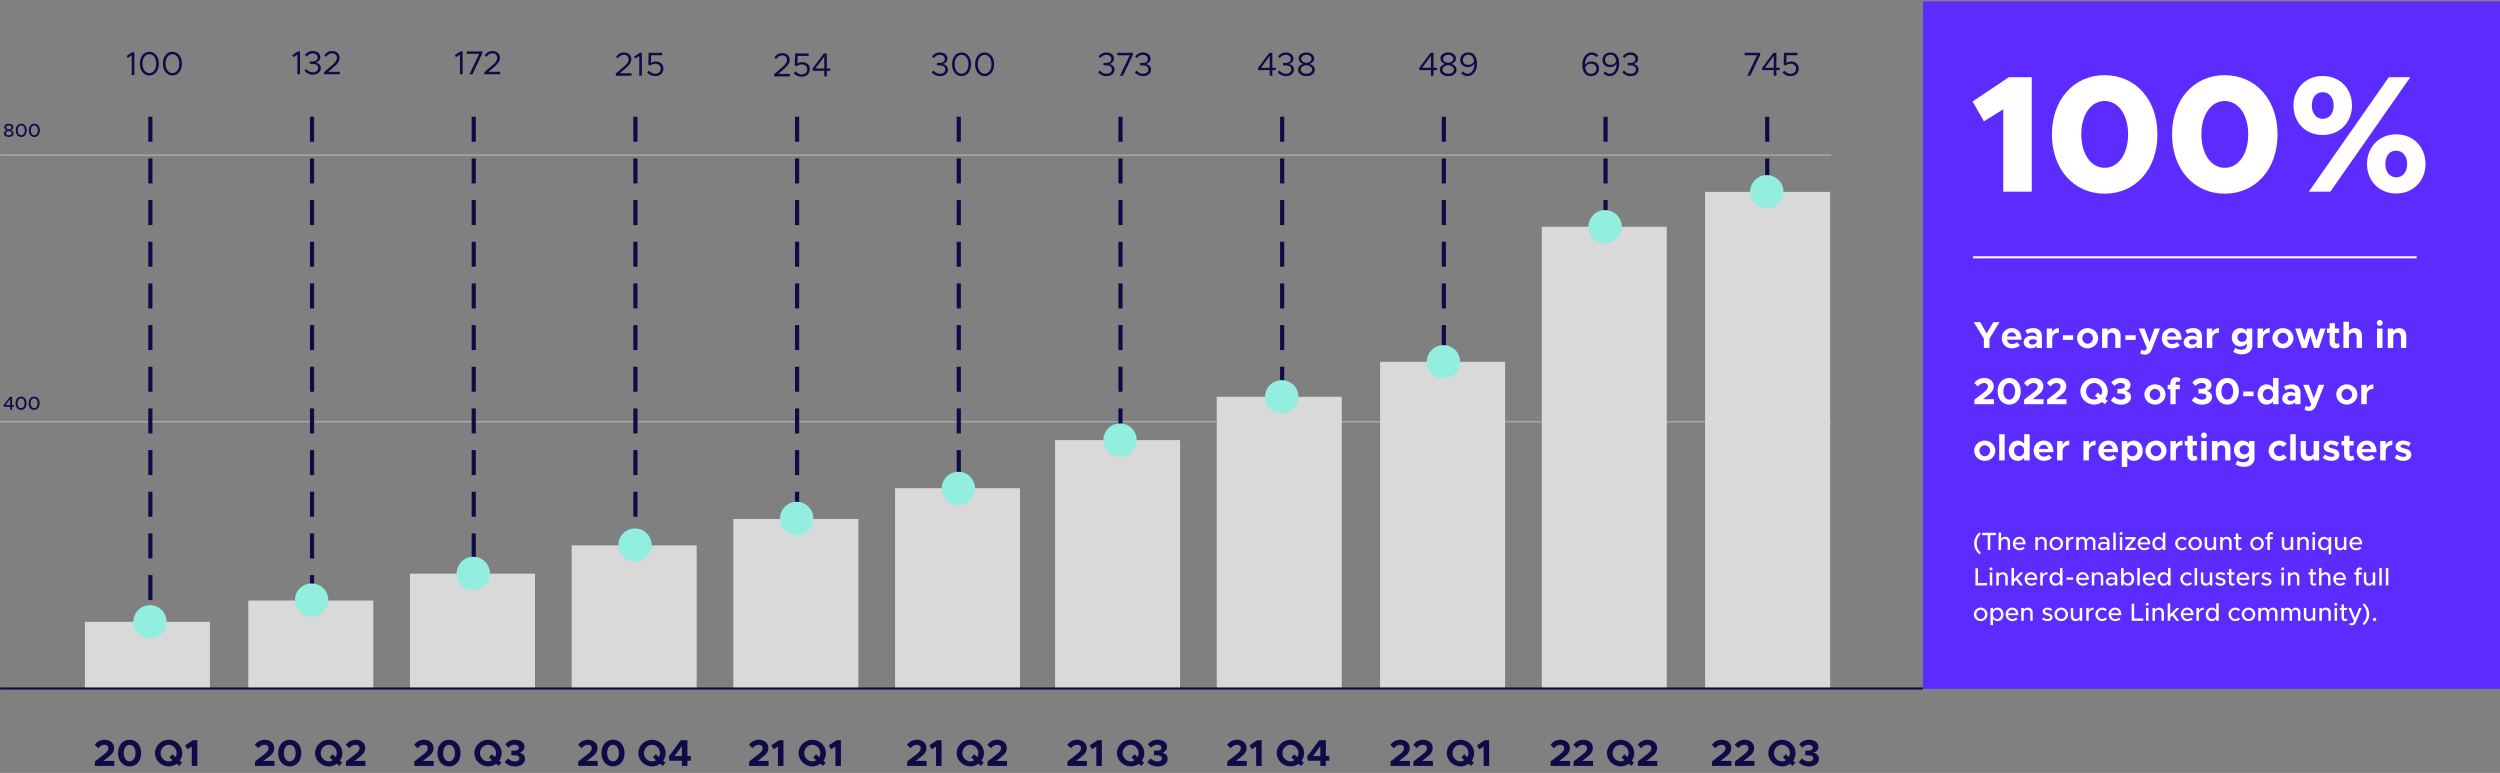 <svg width="1200" height="371" viewBox="0 0 1200 371" fill="none" xmlns="http://www.w3.org/2000/svg">
<rect x="0" y="0" width="1200" height="371" fill="#808080" stroke="none"/>
<path d="M0.082 202.46H879.001" stroke="#B7B7B7" stroke-width="0.5" stroke-miterlimit="10"/>
<path d="M0.082 74.444H879.001" stroke="#B7B7B7" stroke-width="0.5" stroke-miterlimit="10"/>
<path d="M45.53 367.657H54.872V365.263H49.634L51.884 363.517C54.044 361.951 54.764 360.673 54.764 359.017C54.764 356.695 52.856 355.075 50.228 355.075C48.23 355.075 46.664 355.939 45.44 357.487L47.132 359.125C48.032 358.099 48.95 357.487 50.156 357.487C51.164 357.487 52.028 358.099 52.028 359.125C52.028 359.989 51.56 360.799 50.084 361.969L45.53 365.497V367.657ZM62.222 367.873C65.48 367.873 67.766 365.227 67.766 361.465C67.766 357.721 65.48 355.075 62.222 355.075C58.964 355.075 56.66 357.721 56.66 361.465C56.66 365.227 58.964 367.873 62.222 367.873ZM62.222 365.461C60.566 365.461 59.396 363.787 59.396 361.465C59.396 359.143 60.566 357.487 62.222 357.487C63.878 357.487 65.048 359.143 65.048 361.465C65.048 363.787 63.878 365.461 62.222 365.461ZM87.5 361.465C87.5 357.991 84.512 355.075 80.948 355.075C77.384 355.075 74.36 357.991 74.36 361.465C74.36 364.939 77.384 367.873 80.948 367.873C82.388 367.873 83.738 367.387 84.818 366.595L86.042 367.657L87.392 366.091L86.294 365.137C87.05 364.093 87.5 362.815 87.5 361.465ZM80.948 365.461C78.86 365.461 77.096 363.625 77.096 361.465C77.096 359.323 78.86 357.487 80.948 357.487C83.018 357.487 84.782 359.323 84.782 361.465C84.782 362.149 84.602 362.815 84.278 363.391L82.73 362.041L81.38 363.607L82.874 364.903C82.298 365.263 81.632 365.461 80.948 365.461ZM92.056 367.657H94.702V355.291H92.578L88.87 357.775L89.95 359.647L92.056 358.333V367.657Z" fill="#0F0B47"/>
<path d="M122.395 367.657H131.737V365.263H126.499L128.749 363.517C130.909 361.951 131.629 360.673 131.629 359.017C131.629 356.695 129.721 355.075 127.093 355.075C125.095 355.075 123.529 355.939 122.305 357.487L123.997 359.125C124.897 358.099 125.815 357.487 127.021 357.487C128.029 357.487 128.893 358.099 128.893 359.125C128.893 359.989 128.425 360.799 126.949 361.969L122.395 365.497V367.657ZM139.087 367.873C142.345 367.873 144.631 365.227 144.631 361.465C144.631 357.721 142.345 355.075 139.087 355.075C135.829 355.075 133.525 357.721 133.525 361.465C133.525 365.227 135.829 367.873 139.087 367.873ZM139.087 365.461C137.431 365.461 136.261 363.787 136.261 361.465C136.261 359.143 137.431 357.487 139.087 357.487C140.743 357.487 141.913 359.143 141.913 361.465C141.913 363.787 140.743 365.461 139.087 365.461ZM164.365 361.465C164.365 357.991 161.377 355.075 157.813 355.075C154.249 355.075 151.225 357.991 151.225 361.465C151.225 364.939 154.249 367.873 157.813 367.873C159.253 367.873 160.603 367.387 161.683 366.595L162.907 367.657L164.257 366.091L163.159 365.137C163.915 364.093 164.365 362.815 164.365 361.465ZM157.813 365.461C155.725 365.461 153.961 363.625 153.961 361.465C153.961 359.323 155.725 357.487 157.813 357.487C159.883 357.487 161.647 359.323 161.647 361.465C161.647 362.149 161.467 362.815 161.143 363.391L159.595 362.041L158.245 363.607L159.739 364.903C159.163 365.263 158.497 365.461 157.813 365.461ZM166.077 367.657H175.419V365.263H170.181L172.431 363.517C174.591 361.951 175.311 360.673 175.311 359.017C175.311 356.695 173.403 355.075 170.775 355.075C168.777 355.075 167.211 355.939 165.987 357.487L167.679 359.125C168.579 358.099 169.497 357.487 170.703 357.487C171.711 357.487 172.575 358.099 172.575 359.125C172.575 359.989 172.107 360.799 170.631 361.969L166.077 365.497V367.657Z" fill="#0F0B47"/>
<path d="M198.842 367.657H208.184V365.263H202.946L205.196 363.517C207.356 361.951 208.076 360.673 208.076 359.017C208.076 356.695 206.168 355.075 203.54 355.075C201.542 355.075 199.976 355.939 198.752 357.487L200.444 359.125C201.344 358.099 202.262 357.487 203.468 357.487C204.476 357.487 205.34 358.099 205.34 359.125C205.34 359.989 204.872 360.799 203.396 361.969L198.842 365.497V367.657ZM215.534 367.873C218.792 367.873 221.078 365.227 221.078 361.465C221.078 357.721 218.792 355.075 215.534 355.075C212.276 355.075 209.972 357.721 209.972 361.465C209.972 365.227 212.276 367.873 215.534 367.873ZM215.534 365.461C213.878 365.461 212.708 363.787 212.708 361.465C212.708 359.143 213.878 357.487 215.534 357.487C217.19 357.487 218.36 359.143 218.36 361.465C218.36 363.787 217.19 365.461 215.534 365.461ZM240.813 361.465C240.813 357.991 237.825 355.075 234.261 355.075C230.697 355.075 227.673 357.991 227.673 361.465C227.673 364.939 230.697 367.873 234.261 367.873C235.701 367.873 237.051 367.387 238.131 366.595L239.355 367.657L240.705 366.091L239.607 365.137C240.363 364.093 240.813 362.815 240.813 361.465ZM234.261 365.461C232.173 365.461 230.409 363.625 230.409 361.465C230.409 359.323 232.173 357.487 234.261 357.487C236.331 357.487 238.095 359.323 238.095 361.465C238.095 362.149 237.915 362.815 237.591 363.391L236.043 362.041L234.693 363.607L236.187 364.903C235.611 365.263 234.945 365.461 234.261 365.461ZM247.24 367.891C250.138 367.891 252.01 366.343 252.01 364.201C252.01 362.563 250.768 361.609 249.418 361.303C250.786 360.907 251.74 359.881 251.74 358.459C251.74 356.497 249.994 355.075 247.222 355.075C245.026 355.075 243.55 356.029 242.524 357.271L244.054 358.891C244.882 358.027 245.8 357.451 246.952 357.451C248.176 357.451 249.04 358.027 249.04 358.927C249.04 359.809 248.23 360.313 246.88 360.313L245.458 360.295V362.563H246.88C248.536 362.545 249.292 363.031 249.292 363.985C249.292 364.867 248.482 365.497 247.132 365.497C245.89 365.497 244.72 364.975 243.838 364.039L242.272 365.803C243.316 367.009 245.026 367.891 247.24 367.891Z" fill="#0F0B47"/>
<path d="M277.552 367.657H286.894V365.263H281.656L283.906 363.517C286.066 361.951 286.786 360.673 286.786 359.017C286.786 356.695 284.878 355.075 282.25 355.075C280.252 355.075 278.686 355.939 277.462 357.487L279.154 359.125C280.054 358.099 280.972 357.487 282.178 357.487C283.186 357.487 284.05 358.099 284.05 359.125C284.05 359.989 283.582 360.799 282.106 361.969L277.552 365.497V367.657ZM294.244 367.873C297.502 367.873 299.788 365.227 299.788 361.465C299.788 357.721 297.502 355.075 294.244 355.075C290.986 355.075 288.682 357.721 288.682 361.465C288.682 365.227 290.986 367.873 294.244 367.873ZM294.244 365.461C292.588 365.461 291.418 363.787 291.418 361.465C291.418 359.143 292.588 357.487 294.244 357.487C295.9 357.487 297.07 359.143 297.07 361.465C297.07 363.787 295.9 365.461 294.244 365.461ZM319.523 361.465C319.523 357.991 316.535 355.075 312.971 355.075C309.407 355.075 306.383 357.991 306.383 361.465C306.383 364.939 309.407 367.873 312.971 367.873C314.411 367.873 315.761 367.387 316.841 366.595L318.065 367.657L319.415 366.091L318.317 365.137C319.073 364.093 319.523 362.815 319.523 361.465ZM312.971 365.461C310.883 365.461 309.119 363.625 309.119 361.465C309.119 359.323 310.883 357.487 312.971 357.487C315.041 357.487 316.805 359.323 316.805 361.465C316.805 362.149 316.625 362.815 316.301 363.391L314.753 362.041L313.403 363.607L314.897 364.903C314.321 365.263 313.655 365.461 312.971 365.461ZM327.318 367.657H329.964V365.137H331.602V362.905H329.964V355.309H326.76L321.018 363.085L321.27 365.137H327.318V367.657ZM323.808 362.905L327.318 358.117V362.905H323.808Z" fill="#0F0B47"/>
<path d="M359.579 367.657H368.921V365.263H363.683L365.933 363.517C368.093 361.951 368.813 360.673 368.813 359.017C368.813 356.695 366.905 355.075 364.277 355.075C362.279 355.075 360.713 355.939 359.489 357.487L361.181 359.125C362.081 358.099 362.999 357.487 364.205 357.487C365.213 357.487 366.077 358.099 366.077 359.125C366.077 359.989 365.609 360.799 364.133 361.969L359.579 365.497V367.657ZM373.427 367.657H376.073V355.291H373.949L370.241 357.775L371.321 359.647L373.427 358.333V367.657ZM396.451 361.465C396.451 357.991 393.463 355.075 389.899 355.075C386.335 355.075 383.311 357.991 383.311 361.465C383.311 364.939 386.335 367.873 389.899 367.873C391.339 367.873 392.689 367.387 393.769 366.595L394.993 367.657L396.343 366.091L395.245 365.137C396.001 364.093 396.451 362.815 396.451 361.465ZM389.899 365.461C387.811 365.461 386.047 363.625 386.047 361.465C386.047 359.323 387.811 357.487 389.899 357.487C391.969 357.487 393.733 359.323 393.733 361.465C393.733 362.149 393.553 362.815 393.229 363.391L391.681 362.041L390.331 363.607L391.825 364.903C391.249 365.263 390.583 365.461 389.899 365.461ZM401.007 367.657H403.653V355.291H401.529L397.821 357.775L398.901 359.647L401.007 358.333V367.657Z" fill="#0F0B47"/>
<path d="M435.444 367.657H444.786V365.263H439.548L441.798 363.517C443.958 361.951 444.678 360.673 444.678 359.017C444.678 356.695 442.77 355.075 440.142 355.075C438.144 355.075 436.578 355.939 435.354 357.487L437.046 359.125C437.946 358.099 438.864 357.487 440.07 357.487C441.078 357.487 441.942 358.099 441.942 359.125C441.942 359.989 441.474 360.799 439.998 361.969L435.444 365.497V367.657ZM449.292 367.657H451.938V355.291H449.814L446.106 357.775L447.186 359.647L449.292 358.333V367.657ZM472.317 361.465C472.317 357.991 469.329 355.075 465.765 355.075C462.201 355.075 459.177 357.991 459.177 361.465C459.177 364.939 462.201 367.873 465.765 367.873C467.205 367.873 468.555 367.387 469.635 366.595L470.859 367.657L472.209 366.091L471.111 365.137C471.867 364.093 472.317 362.815 472.317 361.465ZM465.765 365.461C463.677 365.461 461.913 363.625 461.913 361.465C461.913 359.323 463.677 357.487 465.765 357.487C467.835 357.487 469.599 359.323 469.599 361.465C469.599 362.149 469.419 362.815 469.095 363.391L467.547 362.041L466.197 363.607L467.691 364.903C467.115 365.263 466.449 365.461 465.765 365.461ZM474.028 367.657H483.37V365.263H478.132L480.382 363.517C482.542 361.951 483.262 360.673 483.262 359.017C483.262 356.695 481.354 355.075 478.726 355.075C476.728 355.075 475.162 355.939 473.938 357.487L475.63 359.125C476.53 358.099 477.448 357.487 478.654 357.487C479.662 357.487 480.526 358.099 480.526 359.125C480.526 359.989 480.058 360.799 478.582 361.969L474.028 365.497V367.657Z" fill="#0F0B47"/>
<path d="M512.391 367.657H521.733V365.263H516.495L518.745 363.517C520.905 361.951 521.625 360.673 521.625 359.017C521.625 356.695 519.717 355.075 517.089 355.075C515.091 355.075 513.525 355.939 512.301 357.487L513.993 359.125C514.893 358.099 515.811 357.487 517.017 357.487C518.025 357.487 518.889 358.099 518.889 359.125C518.889 359.989 518.421 360.799 516.945 361.969L512.391 365.497V367.657ZM526.239 367.657H528.885V355.291H526.761L523.053 357.775L524.133 359.647L526.239 358.333V367.657ZM549.264 361.465C549.264 357.991 546.276 355.075 542.712 355.075C539.148 355.075 536.124 357.991 536.124 361.465C536.124 364.939 539.148 367.873 542.712 367.873C544.152 367.873 545.502 367.387 546.582 366.595L547.806 367.657L549.156 366.091L548.058 365.137C548.814 364.093 549.264 362.815 549.264 361.465ZM542.712 365.461C540.624 365.461 538.86 363.625 538.86 361.465C538.86 359.323 540.624 357.487 542.712 357.487C544.782 357.487 546.546 359.323 546.546 361.465C546.546 362.149 546.366 362.815 546.042 363.391L544.494 362.041L543.144 363.607L544.638 364.903C544.062 365.263 543.396 365.461 542.712 365.461ZM555.691 367.891C558.589 367.891 560.461 366.343 560.461 364.201C560.461 362.563 559.219 361.609 557.869 361.303C559.237 360.907 560.191 359.881 560.191 358.459C560.191 356.497 558.445 355.075 555.673 355.075C553.477 355.075 552.001 356.029 550.975 357.271L552.505 358.891C553.333 358.027 554.251 357.451 555.403 357.451C556.627 357.451 557.491 358.027 557.491 358.927C557.491 359.809 556.681 360.313 555.331 360.313L553.909 360.295V362.563H555.331C556.987 362.545 557.743 363.031 557.743 363.985C557.743 364.867 556.933 365.497 555.583 365.497C554.341 365.497 553.171 364.975 552.289 364.039L550.723 365.803C551.767 367.009 553.477 367.891 555.691 367.891Z" fill="#0F0B47"/>
<path d="M589.101 367.657H598.443V365.263H593.205L595.455 363.517C597.615 361.951 598.335 360.673 598.335 359.017C598.335 356.695 596.427 355.075 593.799 355.075C591.801 355.075 590.235 355.939 589.011 357.487L590.703 359.125C591.603 358.099 592.521 357.487 593.727 357.487C594.735 357.487 595.599 358.099 595.599 359.125C595.599 359.989 595.131 360.799 593.655 361.969L589.101 365.497V367.657ZM602.949 367.657H605.595V355.291H603.471L599.763 357.775L600.843 359.647L602.949 358.333V367.657ZM625.974 361.465C625.974 357.991 622.986 355.075 619.422 355.075C615.858 355.075 612.834 357.991 612.834 361.465C612.834 364.939 615.858 367.873 619.422 367.873C620.862 367.873 622.212 367.387 623.292 366.595L624.516 367.657L625.866 366.091L624.768 365.137C625.524 364.093 625.974 362.815 625.974 361.465ZM619.422 365.461C617.334 365.461 615.57 363.625 615.57 361.465C615.57 359.323 617.334 357.487 619.422 357.487C621.492 357.487 623.256 359.323 623.256 361.465C623.256 362.149 623.076 362.815 622.752 363.391L621.204 362.041L619.854 363.607L621.348 364.903C620.772 365.263 620.106 365.461 619.422 365.461ZM633.769 367.657H636.415V365.137H638.053V362.905H636.415V355.309H633.211L627.469 363.085L627.721 365.137H633.769V367.657ZM630.259 362.905L633.769 358.117V362.905H630.259Z" fill="#0F0B47"/>
<path d="M667.444 367.657H676.786V365.263H671.548L673.798 363.517C675.958 361.951 676.678 360.673 676.678 359.017C676.678 356.695 674.77 355.075 672.142 355.075C670.144 355.075 668.578 355.939 667.354 357.487L669.046 359.125C669.946 358.099 670.864 357.487 672.07 357.487C673.078 357.487 673.942 358.099 673.942 359.125C673.942 359.989 673.474 360.799 671.998 361.969L667.444 365.497V367.657ZM678.448 367.657H687.79V365.263H682.552L684.802 363.517C686.962 361.951 687.682 360.673 687.682 359.017C687.682 356.695 685.774 355.075 683.146 355.075C681.148 355.075 679.582 355.939 678.358 357.487L680.05 359.125C680.95 358.099 681.868 357.487 683.074 357.487C684.082 357.487 684.946 358.099 684.946 359.125C684.946 359.989 684.478 360.799 683.002 361.969L678.448 365.497V367.657ZM707.586 361.465C707.586 357.991 704.598 355.075 701.034 355.075C697.47 355.075 694.446 357.991 694.446 361.465C694.446 364.939 697.47 367.873 701.034 367.873C702.474 367.873 703.824 367.387 704.904 366.595L706.128 367.657L707.478 366.091L706.38 365.137C707.136 364.093 707.586 362.815 707.586 361.465ZM701.034 365.461C698.946 365.461 697.182 363.625 697.182 361.465C697.182 359.323 698.946 357.487 701.034 357.487C703.104 357.487 704.868 359.323 704.868 361.465C704.868 362.149 704.688 362.815 704.364 363.391L702.816 362.041L701.466 363.607L702.96 364.903C702.384 365.263 701.718 365.461 701.034 365.461ZM712.142 367.657H714.788V355.291H712.664L708.956 357.775L710.036 359.647L712.142 358.333V367.657Z" fill="#0F0B47"/>
<path d="M744.309 367.657H753.651V365.263H748.413L750.663 363.517C752.823 361.951 753.543 360.673 753.543 359.017C753.543 356.695 751.635 355.075 749.007 355.075C747.009 355.075 745.443 355.939 744.219 357.487L745.911 359.125C746.811 358.099 747.729 357.487 748.935 357.487C749.943 357.487 750.807 358.099 750.807 359.125C750.807 359.989 750.339 360.799 748.863 361.969L744.309 365.497V367.657ZM755.313 367.657H764.655V365.263H759.417L761.667 363.517C763.827 361.951 764.547 360.673 764.547 359.017C764.547 356.695 762.639 355.075 760.011 355.075C758.013 355.075 756.447 355.939 755.223 357.487L756.915 359.125C757.815 358.099 758.733 357.487 759.939 357.487C760.947 357.487 761.811 358.099 761.811 359.125C761.811 359.989 761.343 360.799 759.867 361.969L755.313 365.497V367.657ZM784.451 361.465C784.451 357.991 781.463 355.075 777.899 355.075C774.335 355.075 771.311 357.991 771.311 361.465C771.311 364.939 774.335 367.873 777.899 367.873C779.339 367.873 780.689 367.387 781.769 366.595L782.993 367.657L784.343 366.091L783.245 365.137C784.001 364.093 784.451 362.815 784.451 361.465ZM777.899 365.461C775.811 365.461 774.047 363.625 774.047 361.465C774.047 359.323 775.811 357.487 777.899 357.487C779.969 357.487 781.733 359.323 781.733 361.465C781.733 362.149 781.553 362.815 781.229 363.391L779.681 362.041L778.331 363.607L779.825 364.903C779.249 365.263 778.583 365.461 777.899 365.461ZM786.163 367.657H795.505V365.263H790.267L792.517 363.517C794.677 361.951 795.397 360.673 795.397 359.017C795.397 356.695 793.489 355.075 790.861 355.075C788.863 355.075 787.297 355.939 786.073 357.487L787.765 359.125C788.665 358.099 789.583 357.487 790.789 357.487C791.797 357.487 792.661 358.099 792.661 359.125C792.661 359.989 792.193 360.799 790.717 361.969L786.163 365.497V367.657Z" fill="#0F0B47"/>
<path d="M821.757 367.657H831.099V365.263H825.861L828.111 363.517C830.271 361.951 830.991 360.673 830.991 359.017C830.991 356.695 829.083 355.075 826.455 355.075C824.457 355.075 822.891 355.939 821.667 357.487L823.359 359.125C824.259 358.099 825.177 357.487 826.383 357.487C827.391 357.487 828.255 358.099 828.255 359.125C828.255 359.989 827.787 360.799 826.311 361.969L821.757 365.497V367.657ZM832.76 367.657H842.102V365.263H836.864L839.114 363.517C841.274 361.951 841.994 360.673 841.994 359.017C841.994 356.695 840.086 355.075 837.458 355.075C835.46 355.075 833.894 355.939 832.67 357.487L834.362 359.125C835.262 358.099 836.18 357.487 837.386 357.487C838.394 357.487 839.258 358.099 839.258 359.125C839.258 359.989 838.79 360.799 837.314 361.969L832.76 365.497V367.657ZM861.899 361.465C861.899 357.991 858.911 355.075 855.347 355.075C851.783 355.075 848.759 357.991 848.759 361.465C848.759 364.939 851.783 367.873 855.347 367.873C856.787 367.873 858.137 367.387 859.217 366.595L860.441 367.657L861.791 366.091L860.693 365.137C861.449 364.093 861.899 362.815 861.899 361.465ZM855.347 365.461C853.259 365.461 851.495 363.625 851.495 361.465C851.495 359.323 853.259 357.487 855.347 357.487C857.417 357.487 859.181 359.323 859.181 361.465C859.181 362.149 859.001 362.815 858.677 363.391L857.129 362.041L855.779 363.607L857.273 364.903C856.697 365.263 856.031 365.461 855.347 365.461ZM868.326 367.891C871.224 367.891 873.096 366.343 873.096 364.201C873.096 362.563 871.854 361.609 870.504 361.303C871.872 360.907 872.826 359.881 872.826 358.459C872.826 356.497 871.08 355.075 868.308 355.075C866.112 355.075 864.636 356.029 863.61 357.271L865.14 358.891C865.968 358.027 866.886 357.451 868.038 357.451C869.262 357.451 870.126 358.027 870.126 358.927C870.126 359.809 869.316 360.313 867.966 360.313L866.544 360.295V362.563H867.966C869.622 362.545 870.378 363.031 870.378 363.985C870.378 364.867 869.568 365.497 868.218 365.497C866.976 365.497 865.806 364.975 864.924 364.039L863.358 365.803C864.402 367.009 866.112 367.891 868.326 367.891Z" fill="#0F0B47"/>
<line x1="72.168" y1="57.041" x2="72.168" y2="290.271" stroke="#0F0B47" stroke-width="2" stroke-linecap="square" stroke-dasharray="10 10"/>
<path d="M63.231 36.038H64.479V25.046H63.471L60.767 26.886L61.311 27.814L63.231 26.566V36.038ZM71.701 36.23C74.374 36.23 76.261 33.878 76.261 30.534C76.261 27.206 74.374 24.854 71.701 24.854C69.013 24.854 67.126 27.206 67.126 30.534C67.126 33.878 69.013 36.23 71.701 36.23ZM71.701 35.078C69.766 35.078 68.389 33.19 68.389 30.534C68.389 27.878 69.766 26.006 71.701 26.006C73.638 26.006 74.998 27.878 74.998 30.534C74.998 33.19 73.638 35.078 71.701 35.078ZM82.764 36.23C85.436 36.23 87.324 33.878 87.324 30.534C87.324 27.206 85.436 24.854 82.764 24.854C80.076 24.854 78.188 27.206 78.188 30.534C78.188 33.878 80.076 36.23 82.764 36.23ZM82.764 35.078C80.828 35.078 79.452 33.19 79.452 30.534C79.452 27.878 80.828 26.006 82.764 26.006C84.7 26.006 86.06 27.878 86.06 30.534C86.06 33.19 84.7 35.078 82.764 35.078Z" fill="#0F0B47"/>
<path d="M4.213 65.765C5.509 65.765 6.544 65.099 6.544 64.028C6.544 63.272 5.977 62.723 5.239 62.462C5.869 62.219 6.391 61.76 6.391 61.022C6.391 59.996 5.365 59.366 4.213 59.366C3.097 59.366 2.044 59.969 2.044 61.022C2.044 61.724 2.521 62.192 3.196 62.462C2.458 62.714 1.882 63.263 1.882 64.028C1.882 65.09 2.908 65.765 4.213 65.765ZM4.213 62.12C3.664 62.084 2.953 61.76 2.953 61.121C2.953 60.572 3.502 60.167 4.213 60.167C4.924 60.167 5.482 60.572 5.482 61.121C5.482 61.742 4.78 62.084 4.213 62.12ZM4.213 64.964C3.421 64.964 2.8 64.55 2.8 63.947C2.8 63.29 3.61 62.894 4.213 62.876C4.825 62.894 5.626 63.29 5.626 63.947C5.626 64.55 5.005 64.964 4.213 64.964ZM10.197 65.765C11.736 65.765 12.825 64.442 12.825 62.561C12.825 60.689 11.736 59.366 10.197 59.366C8.64 59.366 7.551 60.689 7.551 62.561C7.551 64.442 8.64 65.765 10.197 65.765ZM10.197 64.928C9.189 64.928 8.478 63.947 8.478 62.561C8.478 61.175 9.189 60.203 10.197 60.203C11.196 60.203 11.898 61.175 11.898 62.561C11.898 63.947 11.196 64.928 10.197 64.928ZM16.481 65.765C18.02 65.765 19.109 64.442 19.109 62.561C19.109 60.689 18.02 59.366 16.481 59.366C14.924 59.366 13.835 60.689 13.835 62.561C13.835 64.442 14.924 65.765 16.481 65.765ZM16.481 64.928C15.473 64.928 14.762 63.947 14.762 62.561C14.762 61.175 15.473 60.203 16.481 60.203C17.48 60.203 18.182 61.175 18.182 62.561C18.182 63.947 17.48 64.928 16.481 64.928Z" fill="#0F0B47"/>
<path d="M4.899 196.657H5.808V195.235H6.699V194.434H5.808V190.474H4.728L1.731 194.506L1.83 195.235H4.899V196.657ZM2.73 194.434L4.899 191.509V194.434H2.73ZM10.105 196.765C11.644 196.765 12.733 195.442 12.733 193.561C12.733 191.689 11.644 190.366 10.105 190.366C8.548 190.366 7.459 191.689 7.459 193.561C7.459 195.442 8.548 196.765 10.105 196.765ZM10.105 195.928C9.097 195.928 8.386 194.947 8.386 193.561C8.386 192.175 9.097 191.203 10.105 191.203C11.104 191.203 11.806 192.175 11.806 193.561C11.806 194.947 11.104 195.928 10.105 195.928ZM16.389 196.765C17.928 196.765 19.017 195.442 19.017 193.561C19.017 191.689 17.928 190.366 16.389 190.366C14.832 190.366 13.743 191.689 13.743 193.561C13.743 195.442 14.832 196.765 16.389 196.765ZM16.389 195.928C15.381 195.928 14.67 194.947 14.67 193.561C14.67 192.175 15.381 191.203 16.389 191.203C17.388 191.203 18.09 192.175 18.09 193.561C18.09 194.947 17.388 195.928 16.389 195.928Z" fill="#0F0B47"/>
<line x1="149.778" y1="57.041" x2="149.778" y2="290.272" stroke="#0F0B47" stroke-width="2" stroke-linecap="square" stroke-dasharray="10 10"/>
<path d="M142.746 35.657H143.994V24.665H142.986L140.282 26.505L140.826 27.433L142.746 26.185V35.657ZM150.161 35.849C152.449 35.849 153.985 34.521 153.985 32.681C153.985 31.097 152.737 30.281 151.617 30.025C152.753 29.689 153.745 28.857 153.745 27.449C153.745 25.689 152.209 24.473 150.113 24.473C148.401 24.473 147.185 25.305 146.353 26.409L147.185 27.161C147.969 26.217 148.833 25.609 150.049 25.609C151.425 25.609 152.481 26.441 152.481 27.593C152.481 28.841 151.377 29.545 149.905 29.529L148.721 29.513V30.665H149.889C151.617 30.665 152.721 31.321 152.721 32.617C152.721 33.865 151.697 34.713 150.161 34.713C148.817 34.713 147.745 34.073 147.025 33.145L146.161 33.961C146.961 35.017 148.353 35.849 150.161 35.849ZM155.537 35.657H163.121V34.473H157.537L160.417 31.977C162.273 30.377 163.009 29.193 163.009 27.705C163.009 25.737 161.409 24.473 159.505 24.473C157.777 24.473 156.545 25.289 155.633 26.585L156.513 27.305C157.265 26.281 158.177 25.593 159.457 25.593C160.625 25.593 161.745 26.377 161.745 27.721C161.745 28.809 161.105 29.865 159.553 31.193L155.537 34.617V35.657Z" fill="#0F0B47"/>
<line x1="227.389" y1="57.041" x2="227.389" y2="290.272" stroke="#0F0B47" stroke-width="2" stroke-linecap="square" stroke-dasharray="10 10"/>
<path d="M220.785 35.657H222.033V24.665H221.025L218.321 26.505L218.865 27.433L220.785 26.185V35.657ZM225.336 35.657H226.776L231.512 25.609V24.665H224.072V25.849H230.024L225.336 35.657ZM232.498 35.657H240.082V34.473H234.498L237.378 31.977C239.234 30.377 239.97 29.193 239.97 27.705C239.97 25.737 238.37 24.473 236.466 24.473C234.738 24.473 233.506 25.289 232.594 26.585L233.474 27.305C234.226 26.281 235.138 25.593 236.418 25.593C237.586 25.593 238.706 26.377 238.706 27.721C238.706 28.809 238.066 29.865 236.514 31.193L232.498 34.617V35.657Z" fill="#0F0B47"/>
<line x1="304.998" y1="57.042" x2="304.998" y2="290.272" stroke="#0F0B47" stroke-width="2" stroke-linecap="square" stroke-dasharray="10 10"/>
<path d="M295.561 36.351H303.145V35.167H297.561L300.441 32.671C302.297 31.071 303.033 29.887 303.033 28.399C303.033 26.431 301.433 25.167 299.529 25.167C297.801 25.167 296.569 25.983 295.657 27.279L296.537 27.999C297.289 26.975 298.201 26.287 299.481 26.287C300.649 26.287 301.769 27.071 301.769 28.415C301.769 29.503 301.129 30.559 299.577 31.887L295.561 35.311V36.351ZM306.848 36.351H308.096V25.359H307.088L304.384 27.199L304.928 28.127L306.848 26.879V36.351ZM314.535 36.543C316.791 36.543 318.439 35.103 318.439 32.927C318.439 30.751 316.791 29.503 314.807 29.503C313.799 29.503 313.047 29.839 312.455 30.239L312.567 26.543H317.847V25.359H311.351L311.191 31.007L312.103 31.455C312.791 30.943 313.607 30.607 314.551 30.607C316.087 30.607 317.175 31.567 317.175 32.975C317.175 34.367 316.103 35.423 314.583 35.423C313.367 35.423 312.327 34.815 311.479 33.887L310.663 34.799C311.559 35.823 312.839 36.543 314.535 36.543Z" fill="#0F0B47"/>
<line x1="382.608" y1="57.041" x2="382.608" y2="290.272" stroke="#0F0B47" stroke-width="2" stroke-linecap="square" stroke-dasharray="10 10"/>
<path d="M371.576 36.657H379.16V35.473H373.576L376.456 32.977C378.312 31.377 379.048 30.193 379.048 28.705C379.048 26.737 377.448 25.473 375.544 25.473C373.816 25.473 372.584 26.289 371.672 27.585L372.552 28.305C373.304 27.281 374.216 26.593 375.496 26.593C376.664 26.593 377.784 27.377 377.784 28.721C377.784 29.809 377.144 30.865 375.592 32.193L371.576 35.617V36.657ZM384.831 36.849C387.087 36.849 388.735 35.409 388.735 33.233C388.735 31.057 387.087 29.809 385.103 29.809C384.095 29.809 383.343 30.145 382.751 30.545L382.863 26.849H388.143V25.665H381.647L381.487 31.313L382.399 31.761C383.087 31.249 383.903 30.913 384.847 30.913C386.383 30.913 387.471 31.873 387.471 33.281C387.471 34.673 386.399 35.729 384.879 35.729C383.663 35.729 382.623 35.121 381.775 34.193L380.959 35.105C381.855 36.129 383.135 36.849 384.831 36.849ZM395.643 36.657H396.891V33.985H398.539V32.849H396.891V25.665H395.451L389.995 32.945L390.155 33.985H395.643V36.657ZM391.419 32.849L395.643 27.169V32.849H391.419Z" fill="#0F0B47"/>
<line x1="460.218" y1="57.042" x2="460.218" y2="290.272" stroke="#0F0B47" stroke-width="2" stroke-linecap="square" stroke-dasharray="10 10"/>
<path d="M451.193 36.543C453.481 36.543 455.017 35.215 455.017 33.375C455.017 31.791 453.769 30.975 452.649 30.719C453.785 30.383 454.777 29.551 454.777 28.143C454.777 26.383 453.241 25.167 451.145 25.167C449.433 25.167 448.217 25.999 447.385 27.103L448.217 27.855C449.001 26.911 449.865 26.303 451.081 26.303C452.457 26.303 453.513 27.135 453.513 28.287C453.513 29.535 452.409 30.239 450.937 30.223L449.753 30.207V31.359H450.921C452.649 31.359 453.753 32.015 453.753 33.311C453.753 34.559 452.729 35.407 451.193 35.407C449.849 35.407 448.777 34.767 448.057 33.839L447.193 34.655C447.993 35.711 449.385 36.543 451.193 36.543ZM461.562 36.543C464.234 36.543 466.122 34.191 466.122 30.847C466.122 27.519 464.234 25.167 461.562 25.167C458.874 25.167 456.986 27.519 456.986 30.847C456.986 34.191 458.874 36.543 461.562 36.543ZM461.562 35.391C459.626 35.391 458.25 33.503 458.25 30.847C458.25 28.191 459.626 26.319 461.562 26.319C463.498 26.319 464.858 28.191 464.858 30.847C464.858 33.503 463.498 35.391 461.562 35.391ZM472.624 36.543C475.296 36.543 477.184 34.191 477.184 30.847C477.184 27.519 475.296 25.167 472.624 25.167C469.936 25.167 468.048 27.519 468.048 30.847C468.048 34.191 469.936 36.543 472.624 36.543ZM472.624 35.391C470.688 35.391 469.312 33.503 469.312 30.847C469.312 28.191 470.688 26.319 472.624 26.319C474.56 26.319 475.92 28.191 475.92 30.847C475.92 33.503 474.56 35.391 472.624 35.391Z" fill="#0F0B47"/>
<line x1="537.828" y1="57.042" x2="537.828" y2="290.272" stroke="#0F0B47" stroke-width="2" stroke-linecap="square" stroke-dasharray="10 10"/>
<path d="M531.127 36.543C533.415 36.543 534.951 35.215 534.951 33.375C534.951 31.791 533.703 30.975 532.583 30.719C533.719 30.383 534.711 29.551 534.711 28.143C534.711 26.383 533.175 25.167 531.079 25.167C529.367 25.167 528.151 25.999 527.319 27.103L528.151 27.855C528.935 26.911 529.799 26.303 531.015 26.303C532.391 26.303 533.447 27.135 533.447 28.287C533.447 29.535 532.343 30.239 530.871 30.223L529.687 30.207V31.359H530.855C532.583 31.359 533.687 32.015 533.687 33.311C533.687 34.559 532.663 35.407 531.127 35.407C529.783 35.407 528.711 34.767 527.991 33.839L527.127 34.655C527.927 35.711 529.319 36.543 531.127 36.543ZM537.576 36.351H539.016L543.752 26.303V25.359H536.312V26.543H542.264L537.576 36.351ZM548.674 36.543C550.962 36.543 552.498 35.215 552.498 33.375C552.498 31.791 551.25 30.975 550.13 30.719C551.266 30.383 552.258 29.551 552.258 28.143C552.258 26.383 550.722 25.167 548.626 25.167C546.914 25.167 545.698 25.999 544.866 27.103L545.698 27.855C546.482 26.911 547.346 26.303 548.562 26.303C549.938 26.303 550.994 27.135 550.994 28.287C550.994 29.535 549.89 30.239 548.418 30.223L547.234 30.207V31.359H548.402C550.13 31.359 551.234 32.015 551.234 33.311C551.234 34.559 550.21 35.407 548.674 35.407C547.33 35.407 546.258 34.767 545.538 33.839L544.674 34.655C545.474 35.711 546.866 36.543 548.674 36.543Z" fill="#0F0B47"/>
<line x1="615.438" y1="57.042" x2="615.438" y2="290.272" stroke="#0F0B47" stroke-width="2" stroke-linecap="square" stroke-dasharray="10 10"/>
<path d="M609.474 36.351H610.722V33.679H612.37V32.543H610.722V25.359H609.282L603.826 32.639L603.986 33.679H609.474V36.351ZM605.25 32.543L609.474 26.863V32.543H605.25ZM617.281 36.543C619.569 36.543 621.105 35.215 621.105 33.375C621.105 31.791 619.857 30.975 618.737 30.719C619.873 30.383 620.865 29.551 620.865 28.143C620.865 26.383 619.329 25.167 617.233 25.167C615.521 25.167 614.305 25.999 613.473 27.103L614.305 27.855C615.089 26.911 615.953 26.303 617.169 26.303C618.545 26.303 619.601 27.135 619.601 28.287C619.601 29.535 618.497 30.239 617.025 30.223L615.841 30.207V31.359H617.009C618.737 31.359 619.841 32.015 619.841 33.311C619.841 34.559 618.817 35.407 617.281 35.407C615.937 35.407 614.865 34.767 614.145 33.839L613.281 34.655C614.081 35.711 615.473 36.543 617.281 36.543ZM627.073 36.543C629.329 36.543 631.089 35.343 631.089 33.471C631.089 32.095 630.001 31.119 628.673 30.671C629.809 30.255 630.817 29.439 630.817 28.095C630.817 26.287 629.041 25.167 627.073 25.167C625.169 25.167 623.345 26.255 623.345 28.079C623.345 29.343 624.241 30.191 625.489 30.671C624.145 31.103 623.057 32.095 623.057 33.471C623.057 35.327 624.801 36.543 627.073 36.543ZM627.073 30.175C626.033 30.111 624.609 29.487 624.609 28.207C624.609 27.103 625.697 26.303 627.073 26.303C628.449 26.303 629.553 27.103 629.553 28.207C629.553 29.455 628.145 30.111 627.073 30.175ZM627.073 35.407C625.553 35.407 624.321 34.591 624.321 33.391C624.321 32.063 625.937 31.295 627.073 31.263C628.225 31.295 629.825 32.063 629.825 33.391C629.825 34.591 628.593 35.407 627.073 35.407Z" fill="#0F0B47"/>
<line x1="693.048" y1="57.042" x2="693.048" y2="290.272" stroke="#0F0B47" stroke-width="2" stroke-linecap="square" stroke-dasharray="10 10"/>
<path d="M686.846 36.351H688.094V33.679H689.742V32.543H688.094V25.359H686.654L681.198 32.639L681.358 33.679H686.846V36.351ZM682.622 32.543L686.846 26.863V32.543H682.622ZM695.133 36.543C697.389 36.543 699.149 35.343 699.149 33.471C699.149 32.095 698.061 31.119 696.733 30.671C697.869 30.255 698.877 29.439 698.877 28.095C698.877 26.287 697.101 25.167 695.133 25.167C693.229 25.167 691.405 26.255 691.405 28.079C691.405 29.343 692.301 30.191 693.549 30.671C692.205 31.103 691.117 32.095 691.117 33.471C691.117 35.327 692.861 36.543 695.133 36.543ZM695.133 30.175C694.093 30.111 692.669 29.487 692.669 28.207C692.669 27.103 693.757 26.303 695.133 26.303C696.509 26.303 697.613 27.103 697.613 28.207C697.613 29.455 696.205 30.111 695.133 30.175ZM695.133 35.407C693.613 35.407 692.381 34.591 692.381 33.391C692.381 32.063 693.997 31.295 695.133 31.263C696.285 31.295 697.885 32.063 697.885 33.391C697.885 34.591 696.653 35.407 695.133 35.407ZM704.782 25.167C702.494 25.167 700.91 26.767 700.91 28.799C700.91 30.975 702.59 32.223 704.59 32.223C705.886 32.223 707.022 31.599 707.694 30.543V30.687C707.694 33.327 706.302 35.407 704.542 35.407C703.486 35.407 702.766 34.927 702.078 34.255L701.39 35.231C702.206 36.015 703.166 36.543 704.51 36.543C707.006 36.543 708.958 33.967 708.958 30.687C708.958 27.583 707.758 25.167 704.782 25.167ZM704.814 31.151C703.342 31.151 702.174 30.239 702.174 28.735C702.174 27.519 703.15 26.239 704.798 26.239C706.334 26.239 707.23 27.439 707.55 29.103C707.278 30.319 706.206 31.151 704.814 31.151Z" fill="#0F0B47"/>
<line x1="770.658" y1="57.042" x2="770.658" y2="290.272" stroke="#0F0B47" stroke-width="2" stroke-linecap="square" stroke-dasharray="10 10"/>
<path d="M763.874 29.487C762.578 29.487 761.442 30.111 760.77 31.167V31.023C760.77 28.383 762.162 26.303 763.922 26.303C764.978 26.303 765.698 26.783 766.386 27.455L767.074 26.479C766.258 25.695 765.298 25.167 763.954 25.167C761.458 25.167 759.506 27.743 759.506 31.023C759.506 34.127 760.706 36.543 763.682 36.543C765.97 36.543 767.554 34.943 767.554 32.911C767.554 30.735 765.874 29.487 763.874 29.487ZM763.666 35.471C762.13 35.471 761.234 34.271 760.914 32.607C761.186 31.391 762.258 30.559 763.65 30.559C765.122 30.559 766.29 31.471 766.29 32.975C766.29 34.191 765.314 35.471 763.666 35.471ZM773.03 25.167C770.742 25.167 769.158 26.767 769.158 28.799C769.158 30.975 770.838 32.223 772.838 32.223C774.134 32.223 775.27 31.599 775.942 30.543V30.687C775.942 33.327 774.55 35.407 772.79 35.407C771.734 35.407 771.014 34.927 770.326 34.255L769.638 35.231C770.454 36.015 771.414 36.543 772.758 36.543C775.254 36.543 777.206 33.967 777.206 30.687C777.206 27.583 776.006 25.167 773.03 25.167ZM773.062 31.151C771.59 31.151 770.422 30.239 770.422 28.735C770.422 27.519 771.398 26.239 773.046 26.239C774.582 26.239 775.478 27.439 775.798 29.103C775.526 30.319 774.454 31.151 773.062 31.151ZM782.697 36.543C784.985 36.543 786.521 35.215 786.521 33.375C786.521 31.791 785.273 30.975 784.153 30.719C785.289 30.383 786.281 29.551 786.281 28.143C786.281 26.383 784.745 25.167 782.649 25.167C780.937 25.167 779.721 25.999 778.889 27.103L779.721 27.855C780.505 26.911 781.369 26.303 782.585 26.303C783.961 26.303 785.017 27.135 785.017 28.287C785.017 29.535 783.913 30.239 782.441 30.223L781.257 30.207V31.359H782.425C784.153 31.359 785.257 32.015 785.257 33.311C785.257 34.559 784.233 35.407 782.697 35.407C781.353 35.407 780.281 34.767 779.561 33.839L778.697 34.655C779.497 35.711 780.889 36.543 782.697 36.543Z" fill="#0F0B47"/>
<line x1="848.268" y1="57.042" x2="848.268" y2="290.272" stroke="#0F0B47" stroke-width="2" stroke-linecap="square" stroke-dasharray="10 10"/>
<path d="M838.712 36.351H840.152L844.888 26.303V25.359H837.448V26.543H843.4L838.712 36.351ZM851.41 36.351H852.658V33.679H854.306V32.543H852.658V25.359H851.218L845.762 32.639L845.922 33.679H851.41V36.351ZM847.186 32.543L851.41 26.863V32.543H847.186ZM859.489 36.543C861.745 36.543 863.393 35.103 863.393 32.927C863.393 30.751 861.745 29.503 859.761 29.503C858.753 29.503 858.001 29.839 857.409 30.239L857.521 26.543H862.801V25.359H856.305L856.145 31.007L857.057 31.455C857.745 30.943 858.561 30.607 859.505 30.607C861.041 30.607 862.129 31.567 862.129 32.975C862.129 34.367 861.057 35.423 859.537 35.423C858.321 35.423 857.281 34.815 856.433 33.887L855.617 34.799C856.513 35.823 857.793 36.543 859.489 36.543Z" fill="#0F0B47"/>
<rect width="60.008" height="238.367" transform="matrix(1 0 0 -1 818.464 330.477)" fill="#D9D9D9"/>
<rect width="60.008" height="221.821" transform="matrix(1 0 0 -1 740.054 330.669)" fill="#D9D9D9"/>
<rect width="60.008" height="156.532" transform="matrix(1 0 0 -1 662.443 330.189)" fill="#D9D9D9"/>
<rect width="60.008" height="140.114" transform="matrix(1 0 0 -1 584.033 330.573)" fill="#D9D9D9"/>
<rect width="60.008" height="119.311" transform="matrix(1 0 0 -1 506.424 330.573)" fill="#D9D9D9"/>
<rect width="60.008" height="96.14" transform="matrix(1 0 0 -1 429.613 330.477)" fill="#D9D9D9"/>
<rect width="60.008" height="81.355" transform="matrix(1 0 0 -1 352.004 330.477)" fill="#D9D9D9"/>
<rect width="60.008" height="68.681" transform="matrix(1 0 0 -1 274.394 330.477)" fill="#D9D9D9"/>
<rect width="60.008" height="55.111" transform="matrix(1 0 0 -1 196.784 330.477)" fill="#D9D9D9"/>
<rect width="60.008" height="42.213" transform="matrix(1 0 0 -1 119.174 330.477)" fill="#D9D9D9"/>
<rect width="60.008" height="32.004" transform="matrix(1 0 0 -1 40.764 330.477)" fill="#D9D9D9"/>
<circle cx="71.968" cy="298.473" r="8.001" fill="#92EFDF"/>
<circle cx="149.578" cy="288.071" r="8.001" fill="#92EFDF"/>
<circle cx="227.188" cy="275.27" r="8.001" fill="#92EFDF"/>
<circle cx="304.798" cy="261.668" r="8.001" fill="#92EFDF"/>
<circle cx="382.407" cy="248.866" r="8.001" fill="#92EFDF"/>
<circle cx="460.018" cy="234.464" r="8.001" fill="#92EFDF"/>
<circle cx="537.628" cy="211.261" r="8.001" fill="#92EFDF"/>
<circle cx="615.237" cy="190.459" r="8.001" fill="#92EFDF"/>
<circle cx="692.848" cy="173.656" r="8.001" fill="#92EFDF"/>
<circle cx="770.458" cy="108.848" r="8.001" fill="#92EFDF"/>
<circle cx="848.067" cy="92.046" r="8.001" fill="#92EFDF"/>
<path d="M0.082 330.477H923" stroke="#0F0B47" stroke-miterlimit="10"/>
<rect x="923" y="0.657" width="277" height="330" fill="#5C2CFF"/>
<path d="M952.256 167H954.938V162.536L959.762 154.634H956.792L953.588 160.052L950.51 154.634H947.414L952.256 162.536V167ZM965.71 165.182C964.432 165.182 963.568 164.3 963.334 163.04H970.336C970.336 159.584 968.572 157.478 965.656 157.478C962.938 157.478 960.832 159.512 960.832 162.32C960.832 165.182 963.028 167.216 965.8 167.216C967.168 167.216 968.77 166.64 969.598 165.776L968.122 164.264C967.528 164.804 966.574 165.182 965.71 165.182ZM965.692 159.512C966.862 159.512 967.6 160.322 967.816 161.474H963.352C963.64 160.286 964.522 159.512 965.692 159.512ZM976.038 157.478C974.742 157.478 973.464 157.838 972.15 158.504L973.032 160.25C973.77 159.872 974.58 159.584 975.444 159.584C976.974 159.584 977.604 160.448 977.604 161.438V161.636C976.812 161.312 975.966 161.15 975.21 161.15C973.068 161.15 971.358 162.41 971.358 164.246C971.358 166.028 972.87 167.216 974.85 167.216C975.876 167.216 976.938 166.802 977.604 166.064V167H980.142V161.438C980.142 159.008 978.468 157.478 976.038 157.478ZM975.444 165.398C974.544 165.398 973.86 164.93 973.86 164.174C973.86 163.418 974.634 162.86 975.588 162.86C976.308 162.86 977.01 162.986 977.604 163.22V164.066C977.406 164.93 976.452 165.398 975.444 165.398ZM985.077 159.44V157.694H982.449V167H985.077V162.554C985.077 160.808 986.319 159.692 988.263 159.692V157.478C986.841 157.478 985.689 158.234 985.077 159.44ZM990.184 163.166H995.116V160.934H990.184V163.166ZM1002.06 167.216C1004.85 167.216 1007.14 165.02 1007.14 162.338C1007.14 159.656 1004.85 157.478 1002.06 157.478C999.275 157.478 996.989 159.656 996.989 162.338C996.989 165.02 999.275 167.216 1002.06 167.216ZM1002.06 165.002C1000.66 165.002 999.509 163.796 999.509 162.338C999.509 160.88 1000.66 159.692 1002.06 159.692C1003.47 159.692 1004.6 160.88 1004.6 162.338C1004.6 163.796 1003.47 165.002 1002.06 165.002ZM1014.43 157.478C1013.22 157.478 1012.2 158 1011.62 158.828V157.694H1008.99V167H1011.62V161.492C1011.62 160.484 1012.47 159.692 1013.56 159.692C1014.61 159.692 1015.35 160.484 1015.35 161.636V167H1017.87V161.078C1017.87 158.954 1016.44 157.478 1014.43 157.478ZM1020.21 163.166H1025.14V160.934H1020.21V163.166ZM1029.62 170.24C1031.08 170.24 1032.27 169.286 1032.97 167.468L1036.79 157.694H1034.1L1031.78 164.228L1029.33 157.694H1026.62L1030.49 167.09L1030.16 167.774C1029.96 168.116 1029.57 168.278 1029.06 168.278C1028.76 168.278 1028.29 168.116 1027.84 167.864L1027.28 169.664C1027.91 170.006 1028.85 170.24 1029.62 170.24ZM1042.53 165.182C1041.25 165.182 1040.38 164.3 1040.15 163.04H1047.15C1047.15 159.584 1045.39 157.478 1042.47 157.478C1039.75 157.478 1037.65 159.512 1037.65 162.32C1037.65 165.182 1039.84 167.216 1042.62 167.216C1043.98 167.216 1045.59 166.64 1046.41 165.776L1044.94 164.264C1044.34 164.804 1043.39 165.182 1042.53 165.182ZM1042.51 159.512C1043.68 159.512 1044.42 160.322 1044.63 161.474H1040.17C1040.46 160.286 1041.34 159.512 1042.51 159.512ZM1052.85 157.478C1051.56 157.478 1050.28 157.838 1048.97 158.504L1049.85 160.25C1050.59 159.872 1051.4 159.584 1052.26 159.584C1053.79 159.584 1054.42 160.448 1054.42 161.438V161.636C1053.63 161.312 1052.78 161.15 1052.03 161.15C1049.88 161.15 1048.17 162.41 1048.17 164.246C1048.17 166.028 1049.69 167.216 1051.67 167.216C1052.69 167.216 1053.75 166.802 1054.42 166.064V167H1056.96V161.438C1056.96 159.008 1055.28 157.478 1052.85 157.478ZM1052.26 165.398C1051.36 165.398 1050.68 164.93 1050.68 164.174C1050.68 163.418 1051.45 162.86 1052.4 162.86C1053.12 162.86 1053.83 162.986 1054.42 163.22V164.066C1054.22 164.93 1053.27 165.398 1052.26 165.398ZM1061.89 159.44V157.694H1059.27V167H1061.89V162.554C1061.89 160.808 1063.14 159.692 1065.08 159.692V157.478C1063.66 157.478 1062.51 158.234 1061.89 159.44ZM1078.47 157.694V158.954C1077.84 158.072 1076.64 157.478 1075.4 157.478C1073.04 157.478 1071.26 159.296 1071.26 161.888C1071.26 164.48 1073.04 166.316 1075.4 166.316C1076.64 166.316 1077.74 165.776 1078.47 164.858V165.902C1078.47 167.108 1077.39 167.882 1075.7 167.882C1074.62 167.882 1073.52 167.54 1072.91 167L1071.99 168.854C1072.93 169.574 1074.46 170.096 1076.1 170.096C1079.03 170.096 1081.1 168.404 1081.1 166.01V157.694H1078.47ZM1076.22 164.102C1074.91 164.102 1073.97 163.184 1073.97 161.888C1073.97 160.592 1074.91 159.692 1076.22 159.692C1077.54 159.692 1078.47 160.592 1078.47 161.888C1078.47 163.184 1077.54 164.102 1076.22 164.102ZM1086.26 159.44V157.694H1083.63V167H1086.26V162.554C1086.26 160.808 1087.5 159.692 1089.44 159.692V157.478C1088.02 157.478 1086.87 158.234 1086.26 159.44ZM1095.79 167.216C1098.58 167.216 1100.87 165.02 1100.87 162.338C1100.87 159.656 1098.58 157.478 1095.79 157.478C1093 157.478 1090.72 159.656 1090.72 162.338C1090.72 165.02 1093 167.216 1095.79 167.216ZM1095.79 165.002C1094.39 165.002 1093.24 163.796 1093.24 162.338C1093.24 160.88 1094.39 159.692 1095.79 159.692C1097.2 159.692 1098.33 160.88 1098.33 162.338C1098.33 163.796 1097.2 165.002 1095.79 165.002ZM1104.9 167H1107.25L1109 161.15L1110.75 167H1113.1L1116.25 157.694H1113.68L1111.93 163.49L1110.08 157.694H1107.9L1106.07 163.49L1104.3 157.694H1101.73L1104.9 167ZM1122.52 164.696C1122.34 164.876 1121.98 165.002 1121.62 165.002C1121.13 165.002 1120.75 164.57 1120.75 163.958V159.818H1122.77V157.694H1120.75V155.138H1118.22V157.694H1116.94V159.818H1118.22V164.372C1118.22 166.046 1119.37 167.216 1121.02 167.216C1121.76 167.216 1122.61 166.892 1123.15 166.406L1122.52 164.696ZM1130.29 157.478C1129.08 157.478 1128.05 158 1127.48 158.828V154.418H1124.85V167H1127.48V161.492C1127.48 160.484 1128.32 159.692 1129.42 159.692C1130.47 159.692 1131.2 160.484 1131.2 161.636V167H1133.72V161.078C1133.72 158.954 1132.3 157.478 1130.29 157.478ZM1142.3 156.416C1143.07 156.416 1143.7 155.768 1143.7 154.976C1143.7 154.238 1143.07 153.572 1142.3 153.572C1141.49 153.572 1140.86 154.238 1140.86 154.976C1140.86 155.768 1141.49 156.416 1142.3 156.416ZM1140.97 167H1143.6V157.694H1140.97V167ZM1151.56 157.478C1150.35 157.478 1149.32 158 1148.75 158.828V157.694H1146.12V167H1148.75V161.492C1148.75 160.484 1149.59 159.692 1150.69 159.692C1151.74 159.692 1152.47 160.484 1152.47 161.636V167H1154.99V161.078C1154.99 158.954 1153.57 157.478 1151.56 157.478ZM947.738 194H957.08V191.606H951.842L954.092 189.86C956.252 188.294 956.972 187.016 956.972 185.36C956.972 183.038 955.064 181.418 952.436 181.418C950.438 181.418 948.872 182.282 947.648 183.83L949.34 185.468C950.24 184.442 951.158 183.83 952.364 183.83C953.372 183.83 954.236 184.442 954.236 185.468C954.236 186.332 953.768 187.142 952.292 188.312L947.738 191.84V194ZM964.43 194.216C967.688 194.216 969.974 191.57 969.974 187.808C969.974 184.064 967.688 181.418 964.43 181.418C961.172 181.418 958.868 184.064 958.868 187.808C958.868 191.57 961.172 194.216 964.43 194.216ZM964.43 191.804C962.774 191.804 961.604 190.13 961.604 187.808C961.604 185.486 962.774 183.83 964.43 183.83C966.086 183.83 967.256 185.486 967.256 187.808C967.256 190.13 966.086 191.804 964.43 191.804ZM971.574 194H980.916V191.606H975.678L977.928 189.86C980.088 188.294 980.808 187.016 980.808 185.36C980.808 183.038 978.9 181.418 976.272 181.418C974.274 181.418 972.708 182.282 971.484 183.83L973.176 185.468C974.076 184.442 974.994 183.83 976.2 183.83C977.208 183.83 978.072 184.442 978.072 185.468C978.072 186.332 977.604 187.142 976.128 188.312L971.574 191.84V194ZM982.578 194H991.92V191.606H986.682L988.932 189.86C991.092 188.294 991.812 187.016 991.812 185.36C991.812 183.038 989.904 181.418 987.276 181.418C985.278 181.418 983.712 182.282 982.488 183.83L984.18 185.468C985.08 184.442 985.998 183.83 987.204 183.83C988.212 183.83 989.076 184.442 989.076 185.468C989.076 186.332 988.608 187.142 987.132 188.312L982.578 191.84V194ZM1011.72 187.808C1011.72 184.334 1008.73 181.418 1005.16 181.418C1001.6 181.418 998.576 184.334 998.576 187.808C998.576 191.282 1001.6 194.216 1005.16 194.216C1006.6 194.216 1007.95 193.73 1009.03 192.938L1010.26 194L1011.61 192.434L1010.51 191.48C1011.27 190.436 1011.72 189.158 1011.72 187.808ZM1005.16 191.804C1003.08 191.804 1001.31 189.968 1001.31 187.808C1001.31 185.666 1003.08 183.83 1005.16 183.83C1007.23 183.83 1009 185.666 1009 187.808C1009 188.492 1008.82 189.158 1008.49 189.734L1006.95 188.384L1005.6 189.95L1007.09 191.246C1006.51 191.606 1005.85 191.804 1005.16 191.804ZM1018.14 194.234C1021.04 194.234 1022.91 192.686 1022.91 190.544C1022.91 188.906 1021.67 187.952 1020.32 187.646C1021.69 187.25 1022.64 186.224 1022.64 184.802C1022.64 182.84 1020.9 181.418 1018.13 181.418C1015.93 181.418 1014.45 182.372 1013.43 183.614L1014.96 185.234C1015.79 184.37 1016.7 183.794 1017.86 183.794C1019.08 183.794 1019.94 184.37 1019.94 185.27C1019.94 186.152 1019.13 186.656 1017.78 186.656L1016.36 186.638V188.906H1017.78C1019.44 188.888 1020.2 189.374 1020.2 190.328C1020.2 191.21 1019.39 191.84 1018.04 191.84C1016.79 191.84 1015.62 191.318 1014.74 190.382L1013.18 192.146C1014.22 193.352 1015.93 194.234 1018.14 194.234ZM1034.39 194.216C1037.18 194.216 1039.47 192.02 1039.47 189.338C1039.47 186.656 1037.18 184.478 1034.39 184.478C1031.6 184.478 1029.32 186.656 1029.32 189.338C1029.32 192.02 1031.6 194.216 1034.39 194.216ZM1034.39 192.002C1032.99 192.002 1031.84 190.796 1031.84 189.338C1031.84 187.88 1032.99 186.692 1034.39 186.692C1035.8 186.692 1036.93 187.88 1036.93 189.338C1036.93 190.796 1035.8 192.002 1034.39 192.002ZM1044.31 184.19C1044.31 183.578 1044.7 183.146 1045.19 183.146C1045.55 183.146 1045.91 183.272 1046.09 183.452L1046.72 181.85C1046.18 181.364 1045.33 181.04 1044.58 181.04C1042.94 181.04 1041.79 182.21 1041.79 183.884V184.694H1040.51V186.818H1041.79V194H1044.31V186.818H1046.32V184.694H1044.31V184.19ZM1057.03 194.234C1059.92 194.234 1061.8 192.686 1061.8 190.544C1061.8 188.906 1060.55 187.952 1059.2 187.646C1060.57 187.25 1061.53 186.224 1061.53 184.802C1061.53 182.84 1059.78 181.418 1057.01 181.418C1054.81 181.418 1053.34 182.372 1052.31 183.614L1053.84 185.234C1054.67 184.37 1055.59 183.794 1056.74 183.794C1057.96 183.794 1058.83 184.37 1058.83 185.27C1058.83 186.152 1058.02 186.656 1056.67 186.656L1055.24 186.638V188.906H1056.67C1058.32 188.888 1059.08 189.374 1059.08 190.328C1059.08 191.21 1058.27 191.84 1056.92 191.84C1055.68 191.84 1054.51 191.318 1053.62 190.382L1052.06 192.146C1053.1 193.352 1054.81 194.234 1057.03 194.234ZM1069.11 194.216C1072.37 194.216 1074.65 191.57 1074.65 187.808C1074.65 184.064 1072.37 181.418 1069.11 181.418C1065.85 181.418 1063.55 184.064 1063.55 187.808C1063.55 191.57 1065.85 194.216 1069.11 194.216ZM1069.11 191.804C1067.45 191.804 1066.28 190.13 1066.28 187.808C1066.28 185.486 1067.45 183.83 1069.11 183.83C1070.76 183.83 1071.93 185.486 1071.93 187.808C1071.93 190.13 1070.76 191.804 1069.11 191.804ZM1076.77 190.166H1081.71V187.934H1076.77V190.166ZM1091.07 181.418V186.026C1090.33 185.054 1089.23 184.478 1087.92 184.478C1085.45 184.478 1083.65 186.494 1083.65 189.338C1083.65 192.2 1085.45 194.216 1087.92 194.216C1089.23 194.216 1090.33 193.64 1091.07 192.668V194H1093.69V181.418H1091.07ZM1088.69 192.002C1087.23 192.002 1086.21 190.904 1086.21 189.338C1086.21 187.79 1087.23 186.692 1088.69 186.692C1090.08 186.692 1091.07 187.79 1091.07 189.338C1091.07 190.904 1090.08 192.002 1088.69 192.002ZM1100.14 184.478C1098.84 184.478 1097.57 184.838 1096.25 185.504L1097.13 187.25C1097.87 186.872 1098.68 186.584 1099.55 186.584C1101.08 186.584 1101.71 187.448 1101.71 188.438V188.636C1100.91 188.312 1100.07 188.15 1099.31 188.15C1097.17 188.15 1095.46 189.41 1095.46 191.246C1095.46 193.028 1096.97 194.216 1098.95 194.216C1099.98 194.216 1101.04 193.802 1101.71 193.064V194H1104.24V188.438C1104.24 186.008 1102.57 184.478 1100.14 184.478ZM1099.55 192.398C1098.65 192.398 1097.96 191.93 1097.96 191.174C1097.96 190.418 1098.74 189.86 1099.69 189.86C1100.41 189.86 1101.11 189.986 1101.71 190.22V191.066C1101.51 191.93 1100.55 192.398 1099.55 192.398ZM1108.51 197.24C1109.97 197.24 1111.16 196.286 1111.86 194.468L1115.68 184.694H1113L1110.67 191.228L1108.23 184.694H1105.51L1109.38 194.09L1109.05 194.774C1108.86 195.116 1108.46 195.278 1107.96 195.278C1107.65 195.278 1107.18 195.116 1106.73 194.864L1106.17 196.664C1106.8 197.006 1107.74 197.24 1108.51 197.24ZM1126.48 194.216C1129.27 194.216 1131.56 192.02 1131.56 189.338C1131.56 186.656 1129.27 184.478 1126.48 184.478C1123.69 184.478 1121.41 186.656 1121.41 189.338C1121.41 192.02 1123.69 194.216 1126.48 194.216ZM1126.48 192.002C1125.08 192.002 1123.93 190.796 1123.93 189.338C1123.93 187.88 1125.08 186.692 1126.48 186.692C1127.89 186.692 1129.02 187.88 1129.02 189.338C1129.02 190.796 1127.89 192.002 1126.48 192.002ZM1136.04 186.44V184.694H1133.41V194H1136.04V189.554C1136.04 187.808 1137.28 186.692 1139.22 186.692V184.478C1137.8 184.478 1136.65 185.234 1136.04 186.44ZM952.688 221.216C955.478 221.216 957.764 219.02 957.764 216.338C957.764 213.656 955.478 211.478 952.688 211.478C949.898 211.478 947.612 213.656 947.612 216.338C947.612 219.02 949.898 221.216 952.688 221.216ZM952.688 219.002C951.284 219.002 950.132 217.796 950.132 216.338C950.132 214.88 951.284 213.692 952.688 213.692C954.092 213.692 955.226 214.88 955.226 216.338C955.226 217.796 954.092 219.002 952.688 219.002ZM959.615 221H962.243V208.418H959.615V221ZM971.606 208.418V213.026C970.868 212.054 969.77 211.478 968.456 211.478C965.99 211.478 964.19 213.494 964.19 216.338C964.19 219.2 965.99 221.216 968.456 221.216C969.77 221.216 970.868 220.64 971.606 219.668V221H974.234V208.418H971.606ZM969.23 219.002C967.772 219.002 966.746 217.904 966.746 216.338C966.746 214.79 967.772 213.692 969.23 213.692C970.616 213.692 971.606 214.79 971.606 216.338C971.606 217.904 970.616 219.002 969.23 219.002ZM981.02 219.182C979.742 219.182 978.878 218.3 978.644 217.04H985.646C985.646 213.584 983.882 211.478 980.966 211.478C978.248 211.478 976.142 213.512 976.142 216.32C976.142 219.182 978.338 221.216 981.11 221.216C982.478 221.216 984.08 220.64 984.908 219.776L983.432 218.264C982.838 218.804 981.884 219.182 981.02 219.182ZM981.002 213.512C982.172 213.512 982.91 214.322 983.126 215.474H978.662C978.95 214.286 979.832 213.512 981.002 213.512ZM990.052 213.44V211.694H987.424V221H990.052V216.554C990.052 214.808 991.294 213.692 993.238 213.692V211.478C991.816 211.478 990.664 212.234 990.052 213.44ZM1002.69 213.44V211.694H1000.06V221H1002.69V216.554C1002.69 214.808 1003.93 213.692 1005.88 213.692V211.478C1004.45 211.478 1003.3 212.234 1002.69 213.44ZM1012.06 219.182C1010.79 219.182 1009.92 218.3 1009.69 217.04H1016.69C1016.69 213.584 1014.93 211.478 1012.01 211.478C1009.29 211.478 1007.19 213.512 1007.19 216.32C1007.19 219.182 1009.38 221.216 1012.15 221.216C1013.52 221.216 1015.12 220.64 1015.95 219.776L1014.48 218.264C1013.88 218.804 1012.93 219.182 1012.06 219.182ZM1012.05 213.512C1013.22 213.512 1013.95 214.322 1014.17 215.474H1009.71C1009.99 214.286 1010.88 213.512 1012.05 213.512ZM1024.23 211.478C1022.91 211.478 1021.83 212.054 1021.1 213.026V211.694H1018.47V224.096H1021.1V219.668C1021.83 220.64 1022.91 221.216 1024.23 221.216C1026.71 221.216 1028.51 219.2 1028.51 216.338C1028.51 213.494 1026.71 211.478 1024.23 211.478ZM1023.47 219.002C1022.09 219.002 1021.1 217.904 1021.1 216.338C1021.1 214.79 1022.09 213.692 1023.47 213.692C1024.93 213.692 1025.96 214.79 1025.96 216.338C1025.96 217.904 1024.93 219.002 1023.47 219.002ZM1034.87 221.216C1037.66 221.216 1039.94 219.02 1039.94 216.338C1039.94 213.656 1037.66 211.478 1034.87 211.478C1032.08 211.478 1029.79 213.656 1029.79 216.338C1029.79 219.02 1032.08 221.216 1034.87 221.216ZM1034.87 219.002C1033.46 219.002 1032.31 217.796 1032.31 216.338C1032.31 214.88 1033.46 213.692 1034.87 213.692C1036.27 213.692 1037.4 214.88 1037.4 216.338C1037.4 217.796 1036.27 219.002 1034.87 219.002ZM1044.42 213.44V211.694H1041.79V221H1044.42V216.554C1044.42 214.808 1045.66 213.692 1047.61 213.692V211.478C1046.19 211.478 1045.03 212.234 1044.42 213.44ZM1054.26 218.696C1054.08 218.876 1053.72 219.002 1053.36 219.002C1052.88 219.002 1052.5 218.57 1052.5 217.958V213.818H1054.51V211.694H1052.5V209.138H1049.96V211.694H1048.68V213.818H1049.96V218.372C1049.96 220.046 1051.11 221.216 1052.77 221.216C1053.51 221.216 1054.35 220.892 1054.89 220.406L1054.26 218.696ZM1057.93 210.416C1058.7 210.416 1059.33 209.768 1059.33 208.976C1059.33 208.238 1058.7 207.572 1057.93 207.572C1057.12 207.572 1056.49 208.238 1056.49 208.976C1056.49 209.768 1057.12 210.416 1057.93 210.416ZM1056.59 221H1059.22V211.694H1056.59V221ZM1067.18 211.478C1065.97 211.478 1064.95 212 1064.37 212.828V211.694H1061.74V221H1064.37V215.492C1064.37 214.484 1065.22 213.692 1066.32 213.692C1067.36 213.692 1068.1 214.484 1068.1 215.636V221H1070.62V215.078C1070.62 212.954 1069.2 211.478 1067.18 211.478ZM1079.53 211.694V212.954C1078.9 212.072 1077.69 211.478 1076.45 211.478C1074.09 211.478 1072.31 213.296 1072.31 215.888C1072.31 218.48 1074.09 220.316 1076.45 220.316C1077.69 220.316 1078.79 219.776 1079.53 218.858V219.902C1079.53 221.108 1078.45 221.882 1076.76 221.882C1075.68 221.882 1074.58 221.54 1073.97 221L1073.05 222.854C1073.99 223.574 1075.52 224.096 1077.15 224.096C1080.09 224.096 1082.16 222.404 1082.16 220.01V211.694H1079.53ZM1077.28 218.102C1075.97 218.102 1075.03 217.184 1075.03 215.888C1075.03 214.592 1075.97 213.692 1077.28 213.692C1078.59 213.692 1079.53 214.592 1079.53 215.888C1079.53 217.184 1078.59 218.102 1077.28 218.102ZM1093.98 221.216C1095.55 221.216 1096.81 220.586 1097.72 219.578L1095.98 218.102C1095.49 218.642 1094.74 219.002 1094.02 219.002C1092.63 219.002 1091.48 217.778 1091.48 216.32C1091.48 214.898 1092.63 213.692 1094 213.692C1094.72 213.692 1095.46 214.034 1095.92 214.556L1097.67 213.062C1096.77 212.09 1095.51 211.478 1094.02 211.478C1091.26 211.478 1088.92 213.692 1088.92 216.338C1088.92 218.984 1091.24 221.216 1093.98 221.216ZM1099.34 221H1101.97V208.418H1099.34V221ZM1110.56 211.694V217.202C1110.56 218.21 1109.71 219.002 1108.62 219.002C1107.57 219.002 1106.83 218.21 1106.83 217.058V211.694H1104.31V217.616C1104.31 219.74 1105.74 221.216 1107.77 221.216C1108.96 221.216 1109.98 220.694 1110.56 219.866V221H1113.19V211.694H1110.56ZM1119.11 221.216C1121.4 221.216 1122.91 220.046 1122.91 218.21C1122.91 216.176 1121.11 215.636 1119.51 215.222C1118.25 214.88 1117.73 214.736 1117.73 214.232C1117.73 213.71 1118.27 213.368 1118.99 213.368C1119.83 213.368 1120.84 213.782 1121.69 214.322L1122.64 212.63C1121.61 211.946 1120.3 211.478 1118.99 211.478C1116.77 211.478 1115.35 212.738 1115.35 214.502C1115.35 216.338 1116.83 216.86 1118.73 217.328C1119.76 217.58 1120.52 217.832 1120.52 218.426C1120.52 218.966 1120.05 219.29 1119.17 219.29C1118.16 219.29 1116.93 218.84 1115.98 218.156L1114.92 219.812C1116.03 220.712 1117.62 221.216 1119.11 221.216ZM1129.5 218.696C1129.32 218.876 1128.96 219.002 1128.6 219.002C1128.11 219.002 1127.73 218.57 1127.73 217.958V213.818H1129.75V211.694H1127.73V209.138H1125.19V211.694H1123.92V213.818H1125.19V218.372C1125.19 220.046 1126.35 221.216 1128 221.216C1128.74 221.216 1129.59 220.892 1130.13 220.406L1129.5 218.696ZM1136.09 219.182C1134.82 219.182 1133.95 218.3 1133.72 217.04H1140.72C1140.72 213.584 1138.96 211.478 1136.04 211.478C1133.32 211.478 1131.22 213.512 1131.22 216.32C1131.22 219.182 1133.41 221.216 1136.18 221.216C1137.55 221.216 1139.15 220.64 1139.98 219.776L1138.51 218.264C1137.91 218.804 1136.96 219.182 1136.09 219.182ZM1136.08 213.512C1137.25 213.512 1137.98 214.322 1138.2 215.474H1133.74C1134.02 214.286 1134.91 213.512 1136.08 213.512ZM1145.13 213.44V211.694H1142.5V221H1145.13V216.554C1145.13 214.808 1146.37 213.692 1148.31 213.692V211.478C1146.89 211.478 1145.74 212.234 1145.13 213.44ZM1153.63 221.216C1155.92 221.216 1157.43 220.046 1157.43 218.21C1157.43 216.176 1155.63 215.636 1154.03 215.222C1152.77 214.88 1152.25 214.736 1152.25 214.232C1152.25 213.71 1152.79 213.368 1153.51 213.368C1154.35 213.368 1155.36 213.782 1156.21 214.322L1157.16 212.63C1156.14 211.946 1154.82 211.478 1153.51 211.478C1151.29 211.478 1149.87 212.738 1149.87 214.502C1149.87 216.338 1151.35 216.86 1153.26 217.328C1154.28 217.58 1155.04 217.832 1155.04 218.426C1155.04 218.966 1154.57 219.29 1153.69 219.29C1152.68 219.29 1151.46 218.84 1150.5 218.156L1149.44 219.812C1150.56 220.712 1152.14 221.216 1153.63 221.216Z" fill="white"/>
<path d="M950.168 266.04L950.78 265.38C949.496 264.072 948.824 262.704 948.824 260.82C948.824 258.924 949.496 257.568 950.78 256.248L950.168 255.6C948.524 256.908 947.6 258.72 947.6 260.82C947.6 262.908 948.524 264.732 950.168 266.04ZM954.126 264H955.338V256.884H958.038V255.756H951.414V256.884H954.126V264ZM962.507 257.652C961.655 257.652 960.887 258.084 960.527 258.708V255.612H959.339V264H960.527V260.148C960.527 259.332 961.295 258.684 962.243 258.684C963.083 258.684 963.671 259.32 963.671 260.256V264H964.823V260.052C964.823 258.624 963.875 257.652 962.507 257.652ZM969.34 263.16C968.236 263.16 967.468 262.368 967.324 261.276H972.28C972.28 259.068 971.176 257.652 969.28 257.652C967.564 257.652 966.16 259.02 966.16 260.88C966.16 262.788 967.648 264.144 969.364 264.144C970.24 264.144 971.332 263.772 971.872 263.184L971.176 262.452C970.792 262.86 970.012 263.16 969.34 263.16ZM969.304 258.636C970.384 258.636 971.008 259.404 971.128 260.4H967.336C967.516 259.332 968.308 258.636 969.304 258.636ZM980.132 257.652C979.28 257.652 978.512 258.084 978.152 258.708V257.796H976.964V264H978.152V260.148C978.152 259.332 978.92 258.684 979.868 258.684C980.708 258.684 981.296 259.32 981.296 260.256V264H982.448V260.052C982.448 258.624 981.5 257.652 980.132 257.652ZM987.025 264.144C988.813 264.144 990.289 262.68 990.289 260.892C990.289 259.104 988.813 257.652 987.025 257.652C985.237 257.652 983.761 259.104 983.761 260.892C983.761 262.68 985.237 264.144 987.025 264.144ZM987.025 263.112C985.885 263.112 984.949 262.116 984.949 260.892C984.949 259.668 985.885 258.684 987.025 258.684C988.165 258.684 989.101 259.668 989.101 260.892C989.101 262.116 988.165 263.112 987.025 263.112ZM992.918 259.008V257.796H991.73V264H992.918V260.7C992.918 259.5 993.854 258.684 995.222 258.684V257.652C994.142 257.652 993.302 258.18 992.918 259.008ZM1003.56 257.652C1002.59 257.652 1001.84 258.252 1001.64 259.128C1001.33 258.228 1000.55 257.652 999.569 257.652C998.765 257.652 998.117 258.048 997.805 258.684V257.796H996.617V264H997.805V260.124C997.805 259.272 998.429 258.684 999.329 258.684C1000.1 258.684 1000.64 259.32 1000.64 260.232V264H1001.8V260.124C1001.8 259.272 1002.44 258.684 1003.32 258.684C1004.09 258.684 1004.64 259.32 1004.64 260.232V264H1005.8V260.052C1005.8 258.648 1004.86 257.652 1003.56 257.652ZM1009.96 257.652C1009.28 257.652 1008.5 257.832 1007.61 258.276L1008.05 259.152C1008.59 258.876 1009.18 258.636 1009.79 258.636C1011.03 258.636 1011.39 259.464 1011.39 260.244V260.436C1010.79 260.232 1010.13 260.1 1009.52 260.1C1008.15 260.1 1007.03 260.928 1007.03 262.164C1007.03 263.376 1008.02 264.144 1009.32 264.144C1010.09 264.144 1010.93 263.796 1011.39 263.16V264H1012.55V260.244C1012.55 258.708 1011.63 257.652 1009.96 257.652ZM1009.56 263.208C1008.77 263.208 1008.17 262.8 1008.17 262.128C1008.17 261.456 1008.87 260.988 1009.7 260.988C1010.31 260.988 1010.87 261.072 1011.39 261.228V262.056C1011.18 262.824 1010.33 263.208 1009.56 263.208ZM1014.37 264H1015.56V255.612H1014.37V264ZM1018.1 256.764C1018.5 256.764 1018.81 256.428 1018.81 256.044C1018.81 255.672 1018.5 255.336 1018.1 255.336C1017.7 255.336 1017.38 255.672 1017.38 256.044C1017.38 256.428 1017.7 256.764 1018.1 256.764ZM1017.5 264H1018.69V257.796H1017.5V264ZM1020.06 264H1025.14V262.932H1021.62L1025.1 258.684L1025.12 257.796H1020.14V258.864H1023.54L1020.06 263.112V264ZM1029.23 263.16C1028.13 263.16 1027.36 262.368 1027.22 261.276H1032.17C1032.17 259.068 1031.07 257.652 1029.17 257.652C1027.46 257.652 1026.05 259.02 1026.05 260.88C1026.05 262.788 1027.54 264.144 1029.26 264.144C1030.13 264.144 1031.23 263.772 1031.77 263.184L1031.07 262.452C1030.69 262.86 1029.91 263.16 1029.23 263.16ZM1029.2 258.636C1030.28 258.636 1030.9 259.404 1031.02 260.4H1027.23C1027.41 259.332 1028.2 258.636 1029.2 258.636ZM1038.17 255.612V258.852C1037.69 258.108 1036.93 257.652 1035.98 257.652C1034.33 257.652 1033.12 258.996 1033.12 260.892C1033.12 262.8 1034.33 264.144 1035.98 264.144C1036.93 264.144 1037.69 263.688 1038.17 262.944V264H1039.36V255.612H1038.17ZM1036.25 263.112C1035.13 263.112 1034.32 262.188 1034.32 260.892C1034.32 259.596 1035.13 258.684 1036.25 258.684C1037.38 258.684 1038.17 259.596 1038.17 260.892C1038.17 262.188 1037.38 263.112 1036.25 263.112ZM1047.35 264.144C1048.28 264.144 1049.08 263.76 1049.68 263.148L1048.88 262.416C1048.48 262.848 1047.93 263.112 1047.35 263.112C1046.23 263.112 1045.28 262.104 1045.28 260.892C1045.28 259.692 1046.23 258.684 1047.35 258.684C1047.92 258.684 1048.46 258.936 1048.84 259.356L1049.65 258.612C1049.05 258.024 1048.25 257.652 1047.35 257.652C1045.59 257.652 1044.08 259.128 1044.08 260.892C1044.08 262.656 1045.58 264.144 1047.35 264.144ZM1053.68 264.144C1055.47 264.144 1056.95 262.68 1056.95 260.892C1056.95 259.104 1055.47 257.652 1053.68 257.652C1051.89 257.652 1050.42 259.104 1050.42 260.892C1050.42 262.68 1051.89 264.144 1053.68 264.144ZM1053.68 263.112C1052.54 263.112 1051.61 262.116 1051.61 260.892C1051.61 259.668 1052.54 258.684 1053.68 258.684C1054.82 258.684 1055.76 259.668 1055.76 260.892C1055.76 262.116 1054.82 263.112 1053.68 263.112ZM1062.55 257.796V261.648C1062.55 262.464 1061.79 263.112 1060.85 263.112C1060.01 263.112 1059.42 262.476 1059.42 261.54V257.796H1058.25V261.744C1058.25 263.172 1059.2 264.144 1060.57 264.144C1061.42 264.144 1062.18 263.724 1062.55 263.112V264H1063.74V257.796H1062.55ZM1068.87 257.652C1068.01 257.652 1067.25 258.084 1066.89 258.708V257.796H1065.7V264H1066.89V260.148C1066.89 259.332 1067.65 258.684 1068.6 258.684C1069.44 258.684 1070.03 259.32 1070.03 260.256V264H1071.18V260.052C1071.18 258.624 1070.23 257.652 1068.87 257.652ZM1075.65 262.884C1075.53 263.016 1075.29 263.112 1075.03 263.112C1074.68 263.112 1074.38 262.8 1074.38 262.368V258.804H1075.84V257.796H1074.38V256.092H1073.22V257.796H1072.29V258.804H1073.22V262.452C1073.22 263.448 1073.89 264.144 1074.85 264.144C1075.29 264.144 1075.76 263.976 1076.1 263.7L1075.65 262.884ZM1083.39 264.144C1085.18 264.144 1086.65 262.68 1086.65 260.892C1086.65 259.104 1085.18 257.652 1083.39 257.652C1081.6 257.652 1080.12 259.104 1080.12 260.892C1080.12 262.68 1081.6 264.144 1083.39 264.144ZM1083.39 263.112C1082.25 263.112 1081.31 262.116 1081.31 260.892C1081.31 259.668 1082.25 258.684 1083.39 258.684C1084.53 258.684 1085.46 259.668 1085.46 260.892C1085.46 262.116 1084.53 263.112 1083.39 263.112ZM1089.51 257.112C1089.51 256.68 1089.8 256.368 1090.15 256.368C1090.41 256.368 1090.65 256.464 1090.78 256.596L1091.21 255.804C1090.88 255.528 1090.42 255.36 1089.98 255.36C1089.02 255.36 1088.35 256.056 1088.35 257.052V257.796H1087.41V258.804H1088.35V264H1089.51V258.804H1090.97V257.796H1089.51V257.112ZM1099.56 257.796V261.648C1099.56 262.464 1098.8 263.112 1097.85 263.112C1097.01 263.112 1096.43 262.476 1096.43 261.54V257.796H1095.26V261.744C1095.26 263.172 1096.21 264.144 1097.58 264.144C1098.43 264.144 1099.19 263.724 1099.56 263.112V264H1100.75V257.796H1099.56ZM1105.87 257.652C1105.02 257.652 1104.25 258.084 1103.89 258.708V257.796H1102.71V264H1103.89V260.148C1103.89 259.332 1104.66 258.684 1105.61 258.684C1106.45 258.684 1107.04 259.32 1107.04 260.256V264H1108.19V260.052C1108.19 258.624 1107.24 257.652 1105.87 257.652ZM1110.61 256.764C1111 256.764 1111.32 256.428 1111.32 256.044C1111.32 255.672 1111 255.336 1110.61 255.336C1110.21 255.336 1109.89 255.672 1109.89 256.044C1109.89 256.428 1110.21 256.764 1110.61 256.764ZM1110.01 264H1111.2V257.796H1110.01V264ZM1117.78 257.796V258.912C1117.31 258.132 1116.52 257.652 1115.55 257.652C1113.9 257.652 1112.69 258.996 1112.69 260.892C1112.69 262.8 1113.9 264.144 1115.55 264.144C1116.52 264.144 1117.31 263.664 1117.78 262.884V266.064H1118.96V257.796H1117.78ZM1115.82 263.112C1114.7 263.112 1113.89 262.188 1113.89 260.892C1113.89 259.596 1114.7 258.684 1115.82 258.684C1116.95 258.684 1117.74 259.596 1117.74 260.892C1117.74 262.188 1116.95 263.112 1115.82 263.112ZM1125.08 257.796V261.648C1125.08 262.464 1124.33 263.112 1123.38 263.112C1122.54 263.112 1121.95 262.476 1121.95 261.54V257.796H1120.79V261.744C1120.79 263.172 1121.73 264.144 1123.1 264.144C1123.95 264.144 1124.71 263.724 1125.08 263.112V264H1126.27V257.796H1125.08ZM1130.93 263.16C1129.83 263.16 1129.06 262.368 1128.91 261.276H1133.87C1133.87 259.068 1132.77 257.652 1130.87 257.652C1129.15 257.652 1127.75 259.02 1127.75 260.88C1127.75 262.788 1129.24 264.144 1130.95 264.144C1131.83 264.144 1132.92 263.772 1133.46 263.184L1132.77 262.452C1132.38 262.86 1131.6 263.16 1130.93 263.16ZM1130.89 258.636C1131.97 258.636 1132.6 259.404 1132.72 260.4H1128.93C1129.11 259.332 1129.9 258.636 1130.89 258.636ZM949.436 279.872V272.756H948.224V281H953.804V279.872H949.436ZM955.697 273.764C956.093 273.764 956.405 273.428 956.405 273.044C956.405 272.672 956.093 272.336 955.697 272.336C955.301 272.336 954.977 272.672 954.977 273.044C954.977 273.428 955.301 273.764 955.697 273.764ZM955.097 281H956.285V274.796H955.097V281ZM961.394 274.652C960.542 274.652 959.774 275.084 959.414 275.708V274.796H958.226V281H959.414V277.148C959.414 276.332 960.182 275.684 961.13 275.684C961.97 275.684 962.558 276.32 962.558 277.256V281H963.71V277.052C963.71 275.624 962.762 274.652 961.394 274.652ZM965.527 281H966.715V279.404L967.711 278.396L969.655 281H971.071L968.515 277.604L971.191 274.796H969.751L966.715 277.976V272.612H965.527V281ZM974.988 280.16C973.884 280.16 973.116 279.368 972.972 278.276H977.928C977.928 276.068 976.824 274.652 974.928 274.652C973.212 274.652 971.808 276.02 971.808 277.88C971.808 279.788 973.296 281.144 975.012 281.144C975.888 281.144 976.98 280.772 977.52 280.184L976.824 279.452C976.44 279.86 975.66 280.16 974.988 280.16ZM974.952 275.636C976.032 275.636 976.656 276.404 976.776 277.4H972.984C973.164 276.332 973.956 275.636 974.952 275.636ZM980.508 276.008V274.796H979.32V281H980.508V277.7C980.508 276.5 981.444 275.684 982.812 275.684V274.652C981.732 274.652 980.892 275.18 980.508 276.008ZM988.814 272.612V275.852C988.334 275.108 987.566 274.652 986.618 274.652C984.974 274.652 983.762 275.996 983.762 277.892C983.762 279.8 984.974 281.144 986.618 281.144C987.566 281.144 988.334 280.688 988.814 279.944V281H990.002V272.612H988.814ZM986.894 280.112C985.766 280.112 984.962 279.188 984.962 277.892C984.962 276.596 985.766 275.684 986.894 275.684C988.022 275.684 988.814 276.596 988.814 277.892C988.814 279.188 988.022 280.112 986.894 280.112ZM991.941 278.264H995.109V277.184H991.941V278.264ZM999.738 280.16C998.634 280.16 997.866 279.368 997.722 278.276H1002.68C1002.68 276.068 1001.57 274.652 999.678 274.652C997.962 274.652 996.558 276.02 996.558 277.88C996.558 279.788 998.046 281.144 999.762 281.144C1000.64 281.144 1001.73 280.772 1002.27 280.184L1001.57 279.452C1001.19 279.86 1000.41 280.16 999.738 280.16ZM999.702 275.636C1000.78 275.636 1001.41 276.404 1001.53 277.4H997.734C997.914 276.332 998.706 275.636 999.702 275.636ZM1007.24 274.652C1006.39 274.652 1005.62 275.084 1005.26 275.708V274.796H1004.07V281H1005.26V277.148C1005.26 276.332 1006.03 275.684 1006.97 275.684C1007.81 275.684 1008.4 276.32 1008.4 277.256V281H1009.55V277.052C1009.55 275.624 1008.61 274.652 1007.24 274.652ZM1013.72 274.652C1013.04 274.652 1012.26 274.832 1011.37 275.276L1011.81 276.152C1012.35 275.876 1012.94 275.636 1013.55 275.636C1014.79 275.636 1015.15 276.464 1015.15 277.244V277.436C1014.55 277.232 1013.89 277.1 1013.28 277.1C1011.91 277.1 1010.79 277.928 1010.79 279.164C1010.79 280.376 1011.78 281.144 1013.09 281.144C1013.85 281.144 1014.69 280.796 1015.15 280.16V281H1016.31V277.244C1016.31 275.708 1015.39 274.652 1013.72 274.652ZM1013.33 280.208C1012.53 280.208 1011.93 279.8 1011.93 279.128C1011.93 278.456 1012.63 277.988 1013.46 277.988C1014.07 277.988 1014.63 278.072 1015.15 278.228V279.056C1014.95 279.824 1014.09 280.208 1013.33 280.208ZM1021.55 274.652C1020.58 274.652 1019.8 275.12 1019.32 275.9V272.612H1018.13V281H1019.32V279.896C1019.8 280.676 1020.58 281.144 1021.55 281.144C1023.18 281.144 1024.4 279.8 1024.4 277.892C1024.4 275.996 1023.18 274.652 1021.55 274.652ZM1021.26 280.112C1020.14 280.112 1019.34 279.188 1019.34 277.892C1019.34 276.596 1020.14 275.684 1021.26 275.684C1022.39 275.684 1023.2 276.596 1023.2 277.892C1023.2 279.188 1022.39 280.112 1021.26 280.112ZM1025.9 281H1027.09V272.612H1025.9V281ZM1031.73 280.16C1030.63 280.16 1029.86 279.368 1029.71 278.276H1034.67C1034.67 276.068 1033.57 274.652 1031.67 274.652C1029.95 274.652 1028.55 276.02 1028.55 277.88C1028.55 279.788 1030.04 281.144 1031.75 281.144C1032.63 281.144 1033.72 280.772 1034.26 280.184L1033.57 279.452C1033.18 279.86 1032.4 280.16 1031.73 280.16ZM1031.69 275.636C1032.77 275.636 1033.4 276.404 1033.52 277.4H1029.73C1029.91 276.332 1030.7 275.636 1031.69 275.636ZM1040.67 272.612V275.852C1040.19 275.108 1039.42 274.652 1038.47 274.652C1036.83 274.652 1035.62 275.996 1035.62 277.892C1035.62 279.8 1036.83 281.144 1038.47 281.144C1039.42 281.144 1040.19 280.688 1040.67 279.944V281H1041.86V272.612H1040.67ZM1038.75 280.112C1037.62 280.112 1036.82 279.188 1036.82 277.892C1036.82 276.596 1037.62 275.684 1038.75 275.684C1039.88 275.684 1040.67 276.596 1040.67 277.892C1040.67 279.188 1039.88 280.112 1038.75 280.112ZM1049.85 281.144C1050.77 281.144 1051.58 280.76 1052.18 280.148L1051.37 279.416C1050.98 279.848 1050.43 280.112 1049.85 280.112C1048.72 280.112 1047.77 279.104 1047.77 277.892C1047.77 276.692 1048.72 275.684 1049.85 275.684C1050.41 275.684 1050.95 275.936 1051.34 276.356L1052.14 275.612C1051.54 275.024 1050.75 274.652 1049.85 274.652C1048.09 274.652 1046.57 276.128 1046.57 277.892C1046.57 279.656 1048.07 281.144 1049.85 281.144ZM1053.42 281H1054.61V272.612H1053.42V281ZM1060.71 274.796V278.648C1060.71 279.464 1059.95 280.112 1059.01 280.112C1058.17 280.112 1057.58 279.476 1057.58 278.54V274.796H1056.41V278.744C1056.41 280.172 1057.36 281.144 1058.73 281.144C1059.58 281.144 1060.34 280.724 1060.71 280.112V281H1061.9V274.796H1060.71ZM1065.9 281.144C1067.27 281.144 1068.25 280.4 1068.25 279.224C1068.25 277.988 1067.17 277.652 1066.15 277.352C1065.09 277.028 1064.67 276.884 1064.67 276.404C1064.67 275.888 1065.18 275.612 1065.8 275.612C1066.37 275.612 1066.99 275.828 1067.6 276.212L1068.09 275.372C1067.43 274.928 1066.61 274.652 1065.8 274.652C1064.49 274.652 1063.55 275.396 1063.55 276.536C1063.55 277.544 1064.27 277.952 1065.68 278.348C1066.47 278.564 1067.12 278.756 1067.12 279.344C1067.12 279.848 1066.65 280.184 1065.91 280.184C1065.23 280.184 1064.48 279.908 1063.8 279.404L1063.26 280.22C1064 280.82 1064.99 281.144 1065.9 281.144ZM1072.35 279.884C1072.23 280.016 1071.99 280.112 1071.72 280.112C1071.37 280.112 1071.07 279.8 1071.07 279.368V275.804H1072.54V274.796H1071.07V273.092H1069.91V274.796H1068.99V275.804H1069.91V279.452C1069.91 280.448 1070.58 281.144 1071.54 281.144C1071.99 281.144 1072.45 280.976 1072.79 280.7L1072.35 279.884ZM1076.73 280.16C1075.63 280.16 1074.86 279.368 1074.71 278.276H1079.67C1079.67 276.068 1078.57 274.652 1076.67 274.652C1074.95 274.652 1073.55 276.02 1073.55 277.88C1073.55 279.788 1075.04 281.144 1076.75 281.144C1077.63 281.144 1078.72 280.772 1079.26 280.184L1078.57 279.452C1078.18 279.86 1077.4 280.16 1076.73 280.16ZM1076.69 275.636C1077.77 275.636 1078.4 276.404 1078.52 277.4H1074.73C1074.91 276.332 1075.7 275.636 1076.69 275.636ZM1082.25 276.008V274.796H1081.06V281H1082.25V277.7C1082.25 276.5 1083.19 275.684 1084.55 275.684V274.652C1083.47 274.652 1082.63 275.18 1082.25 276.008ZM1087.99 281.144C1089.36 281.144 1090.34 280.4 1090.34 279.224C1090.34 277.988 1089.26 277.652 1088.24 277.352C1087.18 277.028 1086.76 276.884 1086.76 276.404C1086.76 275.888 1087.27 275.612 1087.89 275.612C1088.46 275.612 1089.08 275.828 1089.69 276.212L1090.18 275.372C1089.52 274.928 1088.7 274.652 1087.89 274.652C1086.58 274.652 1085.64 275.396 1085.64 276.536C1085.64 277.544 1086.36 277.952 1087.77 278.348C1088.56 278.564 1089.21 278.756 1089.21 279.344C1089.21 279.848 1088.74 280.184 1088 280.184C1087.32 280.184 1086.57 279.908 1085.89 279.404L1085.35 280.22C1086.09 280.82 1087.08 281.144 1087.99 281.144ZM1095.68 273.764C1096.07 273.764 1096.39 273.428 1096.39 273.044C1096.39 272.672 1096.07 272.336 1095.68 272.336C1095.28 272.336 1094.96 272.672 1094.96 273.044C1094.96 273.428 1095.28 273.764 1095.68 273.764ZM1095.08 281H1096.27V274.796H1095.08V281ZM1101.37 274.652C1100.52 274.652 1099.75 275.084 1099.39 275.708V274.796H1098.21V281H1099.39V277.148C1099.39 276.332 1100.16 275.684 1101.11 275.684C1101.95 275.684 1102.54 276.32 1102.54 277.256V281H1103.69V277.052C1103.69 275.624 1102.74 274.652 1101.37 274.652ZM1111.45 279.884C1111.33 280.016 1111.09 280.112 1110.83 280.112C1110.48 280.112 1110.18 279.8 1110.18 279.368V275.804H1111.64V274.796H1110.18V273.092H1109.02V274.796H1108.09V275.804H1109.02V279.452C1109.02 280.448 1109.69 281.144 1110.65 281.144C1111.09 281.144 1111.56 280.976 1111.9 280.7L1111.45 279.884ZM1116.3 274.652C1115.45 274.652 1114.68 275.084 1114.32 275.708V272.612H1113.14V281H1114.32V277.148C1114.32 276.332 1115.09 275.684 1116.04 275.684C1116.88 275.684 1117.47 276.32 1117.47 277.256V281H1118.62V277.052C1118.62 275.624 1117.67 274.652 1116.3 274.652ZM1123.14 280.16C1122.03 280.16 1121.26 279.368 1121.12 278.276H1126.08C1126.08 276.068 1124.97 274.652 1123.08 274.652C1121.36 274.652 1119.96 276.02 1119.96 277.88C1119.96 279.788 1121.44 281.144 1123.16 281.144C1124.04 281.144 1125.13 280.772 1125.67 280.184L1124.97 279.452C1124.59 279.86 1123.81 280.16 1123.14 280.16ZM1123.1 275.636C1124.18 275.636 1124.8 276.404 1124.92 277.4H1121.13C1121.31 276.332 1122.1 275.636 1123.1 275.636ZM1132.18 274.112C1132.18 273.68 1132.47 273.368 1132.81 273.368C1133.08 273.368 1133.32 273.464 1133.45 273.596L1133.88 272.804C1133.55 272.528 1133.09 272.36 1132.65 272.36C1131.69 272.36 1131.01 273.056 1131.01 274.052V274.796H1130.08V275.804H1131.01V281H1132.18V275.804H1133.64V274.796H1132.18V274.112ZM1138.93 274.796V278.648C1138.93 279.464 1138.18 280.112 1137.23 280.112C1136.39 280.112 1135.8 279.476 1135.8 278.54V274.796H1134.64V278.744C1134.64 280.172 1135.58 281.144 1136.95 281.144C1137.8 281.144 1138.56 280.724 1138.93 280.112V281H1140.12V274.796H1138.93ZM1142.08 281H1143.27V272.612H1142.08V281ZM1145.21 281H1146.4V272.612H1145.21V281ZM950.732 298.144C952.52 298.144 953.996 296.68 953.996 294.892C953.996 293.104 952.52 291.652 950.732 291.652C948.944 291.652 947.468 293.104 947.468 294.892C947.468 296.68 948.944 298.144 950.732 298.144ZM950.732 297.112C949.592 297.112 948.656 296.116 948.656 294.892C948.656 293.668 949.592 292.684 950.732 292.684C951.872 292.684 952.808 293.668 952.808 294.892C952.808 296.116 951.872 297.112 950.732 297.112ZM958.821 291.652C957.873 291.652 957.105 292.108 956.625 292.852V291.796H955.437V300.064H956.625V296.932C957.105 297.688 957.873 298.144 958.821 298.144C960.465 298.144 961.677 296.8 961.677 294.892C961.677 292.996 960.465 291.652 958.821 291.652ZM958.545 297.112C957.417 297.112 956.625 296.188 956.625 294.892C956.625 293.596 957.417 292.684 958.545 292.684C959.673 292.684 960.477 293.596 960.477 294.892C960.477 296.188 959.673 297.112 958.545 297.112ZM965.871 297.16C964.767 297.16 963.999 296.368 963.855 295.276H968.811C968.811 293.068 967.707 291.652 965.811 291.652C964.095 291.652 962.691 293.02 962.691 294.88C962.691 296.788 964.179 298.144 965.895 298.144C966.771 298.144 967.863 297.772 968.403 297.184L967.707 296.452C967.323 296.86 966.543 297.16 965.871 297.16ZM965.835 292.636C966.915 292.636 967.539 293.404 967.659 294.4H963.867C964.047 293.332 964.839 292.636 965.835 292.636ZM973.37 291.652C972.518 291.652 971.75 292.084 971.39 292.708V291.796H970.202V298H971.39V294.148C971.39 293.332 972.158 292.684 973.106 292.684C973.946 292.684 974.534 293.32 974.534 294.256V298H975.686V294.052C975.686 292.624 974.738 291.652 973.37 291.652ZM982.836 298.144C984.204 298.144 985.188 297.4 985.188 296.224C985.188 294.988 984.108 294.652 983.088 294.352C982.032 294.028 981.612 293.884 981.612 293.404C981.612 292.888 982.116 292.612 982.74 292.612C983.304 292.612 983.928 292.828 984.54 293.212L985.032 292.372C984.372 291.928 983.544 291.652 982.74 291.652C981.432 291.652 980.484 292.396 980.484 293.536C980.484 294.544 981.204 294.952 982.62 295.348C983.412 295.564 984.06 295.756 984.06 296.344C984.06 296.848 983.592 297.184 982.848 297.184C982.164 297.184 981.42 296.908 980.736 296.404L980.196 297.22C980.94 297.82 981.924 298.144 982.836 298.144ZM989.392 298.144C991.18 298.144 992.656 296.68 992.656 294.892C992.656 293.104 991.18 291.652 989.392 291.652C987.604 291.652 986.128 293.104 986.128 294.892C986.128 296.68 987.604 298.144 989.392 298.144ZM989.392 297.112C988.252 297.112 987.316 296.116 987.316 294.892C987.316 293.668 988.252 292.684 989.392 292.684C990.532 292.684 991.468 293.668 991.468 294.892C991.468 296.116 990.532 297.112 989.392 297.112ZM998.261 291.796V295.648C998.261 296.464 997.505 297.112 996.557 297.112C995.717 297.112 995.129 296.476 995.129 295.54V291.796H993.965V295.744C993.965 297.172 994.913 298.144 996.281 298.144C997.133 298.144 997.889 297.724 998.261 297.112V298H999.449V291.796H998.261ZM1002.6 293.008V291.796H1001.41V298H1002.6V294.7C1002.6 293.5 1003.53 292.684 1004.9 292.684V291.652C1003.82 291.652 1002.98 292.18 1002.6 293.008ZM1009.06 298.144C1009.98 298.144 1010.78 297.76 1011.38 297.148L1010.58 296.416C1010.18 296.848 1009.63 297.112 1009.06 297.112C1007.93 297.112 1006.98 296.104 1006.98 294.892C1006.98 293.692 1007.93 292.684 1009.06 292.684C1009.62 292.684 1010.16 292.936 1010.54 293.356L1011.35 292.612C1010.75 292.024 1009.96 291.652 1009.06 291.652C1007.29 291.652 1005.78 293.128 1005.78 294.892C1005.78 296.656 1007.28 298.144 1009.06 298.144ZM1015.32 297.16C1014.22 297.16 1013.45 296.368 1013.31 295.276H1018.26C1018.26 293.068 1017.16 291.652 1015.26 291.652C1013.55 291.652 1012.14 293.02 1012.14 294.88C1012.14 296.788 1013.63 298.144 1015.35 298.144C1016.22 298.144 1017.32 297.772 1017.86 297.184L1017.16 296.452C1016.78 296.86 1016 297.16 1015.32 297.16ZM1015.29 292.636C1016.37 292.636 1016.99 293.404 1017.11 294.4H1013.32C1013.5 293.332 1014.29 292.636 1015.29 292.636ZM1024.41 296.872V289.756H1023.2V298H1028.78V296.872H1024.41ZM1030.67 290.764C1031.07 290.764 1031.38 290.428 1031.38 290.044C1031.38 289.672 1031.07 289.336 1030.67 289.336C1030.28 289.336 1029.95 289.672 1029.95 290.044C1029.95 290.428 1030.28 290.764 1030.67 290.764ZM1030.07 298H1031.26V291.796H1030.07V298ZM1036.37 291.652C1035.52 291.652 1034.75 292.084 1034.39 292.708V291.796H1033.2V298H1034.39V294.148C1034.39 293.332 1035.16 292.684 1036.11 292.684C1036.95 292.684 1037.53 293.32 1037.53 294.256V298H1038.69V294.052C1038.69 292.624 1037.74 291.652 1036.37 291.652ZM1040.5 298H1041.69V296.404L1042.69 295.396L1044.63 298H1046.05L1043.49 294.604L1046.17 291.796H1044.73L1041.69 294.976V289.612H1040.5V298ZM1049.96 297.16C1048.86 297.16 1048.09 296.368 1047.95 295.276H1052.9C1052.9 293.068 1051.8 291.652 1049.9 291.652C1048.19 291.652 1046.78 293.02 1046.78 294.88C1046.78 296.788 1048.27 298.144 1049.99 298.144C1050.86 298.144 1051.96 297.772 1052.5 297.184L1051.8 296.452C1051.42 296.86 1050.64 297.16 1049.96 297.16ZM1049.93 292.636C1051.01 292.636 1051.63 293.404 1051.75 294.4H1047.96C1048.14 293.332 1048.93 292.636 1049.93 292.636ZM1055.48 293.008V291.796H1054.3V298H1055.48V294.7C1055.48 293.5 1056.42 292.684 1057.79 292.684V291.652C1056.71 291.652 1055.87 292.18 1055.48 293.008ZM1063.79 289.612V292.852C1063.31 292.108 1062.54 291.652 1061.59 291.652C1059.95 291.652 1058.74 292.996 1058.74 294.892C1058.74 296.8 1059.95 298.144 1061.59 298.144C1062.54 298.144 1063.31 297.688 1063.79 296.944V298H1064.98V289.612H1063.79ZM1061.87 297.112C1060.74 297.112 1059.94 296.188 1059.94 294.892C1059.94 293.596 1060.74 292.684 1061.87 292.684C1063 292.684 1063.79 293.596 1063.79 294.892C1063.79 296.188 1063 297.112 1061.87 297.112ZM1072.97 298.144C1073.89 298.144 1074.7 297.76 1075.3 297.148L1074.49 296.416C1074.1 296.848 1073.55 297.112 1072.97 297.112C1071.84 297.112 1070.89 296.104 1070.89 294.892C1070.89 293.692 1071.84 292.684 1072.97 292.684C1073.53 292.684 1074.07 292.936 1074.46 293.356L1075.26 292.612C1074.66 292.024 1073.87 291.652 1072.97 291.652C1071.21 291.652 1069.69 293.128 1069.69 294.892C1069.69 296.656 1071.19 298.144 1072.97 298.144ZM1079.3 298.144C1081.09 298.144 1082.56 296.68 1082.56 294.892C1082.56 293.104 1081.09 291.652 1079.3 291.652C1077.51 291.652 1076.03 293.104 1076.03 294.892C1076.03 296.68 1077.51 298.144 1079.3 298.144ZM1079.3 297.112C1078.16 297.112 1077.22 296.116 1077.22 294.892C1077.22 293.668 1078.16 292.684 1079.3 292.684C1080.44 292.684 1081.37 293.668 1081.37 294.892C1081.37 296.116 1080.44 297.112 1079.3 297.112ZM1090.95 291.652C1089.98 291.652 1089.22 292.252 1089.03 293.128C1088.72 292.228 1087.94 291.652 1086.96 291.652C1086.15 291.652 1085.5 292.048 1085.19 292.684V291.796H1084V298H1085.19V294.124C1085.19 293.272 1085.82 292.684 1086.72 292.684C1087.48 292.684 1088.02 293.32 1088.02 294.232V298H1089.19V294.124C1089.19 293.272 1089.82 292.684 1090.71 292.684C1091.48 292.684 1092.03 293.32 1092.03 294.232V298H1093.18V294.052C1093.18 292.648 1092.25 291.652 1090.95 291.652ZM1101.94 291.652C1100.97 291.652 1100.22 292.252 1100.02 293.128C1099.71 292.228 1098.93 291.652 1097.95 291.652C1097.14 291.652 1096.5 292.048 1096.18 292.684V291.796H1095V298H1096.18V294.124C1096.18 293.272 1096.81 292.684 1097.71 292.684C1098.48 292.684 1099.02 293.32 1099.02 294.232V298H1100.18V294.124C1100.18 293.272 1100.82 292.684 1101.7 292.684C1102.47 292.684 1103.02 293.32 1103.02 294.232V298H1104.18V294.052C1104.18 292.648 1103.24 291.652 1101.94 291.652ZM1110.15 291.796V295.648C1110.15 296.464 1109.4 297.112 1108.45 297.112C1107.61 297.112 1107.02 296.476 1107.02 295.54V291.796H1105.86V295.744C1105.86 297.172 1106.8 298.144 1108.17 298.144C1109.02 298.144 1109.78 297.724 1110.15 297.112V298H1111.34V291.796H1110.15ZM1116.47 291.652C1115.62 291.652 1114.85 292.084 1114.49 292.708V291.796H1113.3V298H1114.49V294.148C1114.49 293.332 1115.26 292.684 1116.2 292.684C1117.04 292.684 1117.63 293.32 1117.63 294.256V298H1118.78V294.052C1118.78 292.624 1117.84 291.652 1116.47 291.652ZM1121.2 290.764C1121.6 290.764 1121.91 290.428 1121.91 290.044C1121.91 289.672 1121.6 289.336 1121.2 289.336C1120.8 289.336 1120.48 289.672 1120.48 290.044C1120.48 290.428 1120.8 290.764 1121.2 290.764ZM1120.6 298H1121.79V291.796H1120.6V298ZM1126.38 296.884C1126.26 297.016 1126.02 297.112 1125.76 297.112C1125.41 297.112 1125.11 296.8 1125.11 296.368V292.804H1126.57V291.796H1125.11V290.092H1123.95V291.796H1123.02V292.804H1123.95V296.452C1123.95 297.448 1124.62 298.144 1125.58 298.144C1126.02 298.144 1126.49 297.976 1126.83 297.7L1126.38 296.884ZM1128.87 300.16C1129.76 300.148 1130.42 299.68 1130.86 298.564L1133.6 291.796H1132.36L1130.48 296.692L1128.49 291.796H1127.21L1129.88 298.036L1129.57 298.696C1129.36 299.056 1129.1 299.176 1128.71 299.176C1128.47 299.176 1128.2 299.116 1127.96 298.984L1127.69 299.896C1128.02 300.064 1128.45 300.16 1128.87 300.16ZM1134.66 300.04C1136.31 298.732 1137.23 296.908 1137.23 294.82C1137.23 292.72 1136.31 290.908 1134.66 289.6L1134.05 290.248C1135.33 291.568 1136.02 292.924 1136.02 294.82C1136.02 296.704 1135.33 298.072 1134.05 299.38L1134.66 300.04ZM1139.82 298.144C1140.25 298.144 1140.6 297.772 1140.6 297.328C1140.6 296.92 1140.25 296.548 1139.82 296.548C1139.36 296.548 1139 296.92 1139 297.328C1139 297.772 1139.36 298.144 1139.82 298.144Z" fill="white"/>
<path d="M961.56 92H975.24V37.04H964.28L946.84 48.72L952.28 58.24L961.56 52.48V92ZM1010.21 92.96C1025.09 92.96 1035.57 81.2 1035.57 64.48C1035.57 47.84 1025.09 36.08 1010.21 36.08C995.406 36.08 984.926 47.84 984.926 64.48C984.926 81.2 995.406 92.96 1010.21 92.96ZM1010.21 80.56C1003.65 80.56 999.006 73.84 999.006 64.48C999.006 55.12 1003.65 48.48 1010.21 48.48C1016.85 48.48 1021.49 55.12 1021.49 64.48C1021.49 73.84 1016.85 80.56 1010.21 80.56ZM1067.86 92.96C1082.74 92.96 1093.22 81.2 1093.22 64.48C1093.22 47.84 1082.74 36.08 1067.86 36.08C1053.06 36.08 1042.58 47.84 1042.58 64.48C1042.58 81.2 1053.06 92.96 1067.86 92.96ZM1067.86 80.56C1061.3 80.56 1056.66 73.84 1056.66 64.48C1056.66 55.12 1061.3 48.48 1067.86 48.48C1074.5 48.48 1079.14 55.12 1079.14 64.48C1079.14 73.84 1074.5 80.56 1067.86 80.56ZM1114.88 64.8C1123.2 64.8 1128.96 58.64 1128.96 50.64C1128.96 42.88 1123.44 36.48 1114.88 36.48C1106.4 36.48 1100.88 42.8 1100.88 50.64C1100.88 58.64 1106.48 64.8 1114.88 64.8ZM1108.24 92H1118.56L1156.96 37.04H1146.64L1108.24 92ZM1114.88 57.04C1111.92 57.04 1109.68 54.56 1109.68 50.64C1109.68 46.64 1111.84 44.24 1114.88 44.24C1117.84 44.24 1120.16 46.72 1120.16 50.64C1120.16 54.64 1117.92 57.04 1114.88 57.04ZM1150.16 92.88C1158.48 92.88 1164.24 86.64 1164.24 78.72C1164.24 70.88 1158.72 64.48 1150.24 64.48C1141.84 64.48 1136.16 70.72 1136.16 78.72C1136.16 86.56 1141.76 92.88 1150.16 92.88ZM1150.24 85.12C1147.2 85.12 1144.96 82.64 1144.96 78.72C1144.96 74.64 1147.12 72.32 1150.16 72.32C1153.12 72.32 1155.44 74.8 1155.44 78.72C1155.44 82.72 1153.2 85.12 1150.24 85.12Z" fill="white"/>
<line x1="947" y1="123.5" x2="1160" y2="123.5" stroke="white"/>
</svg>
